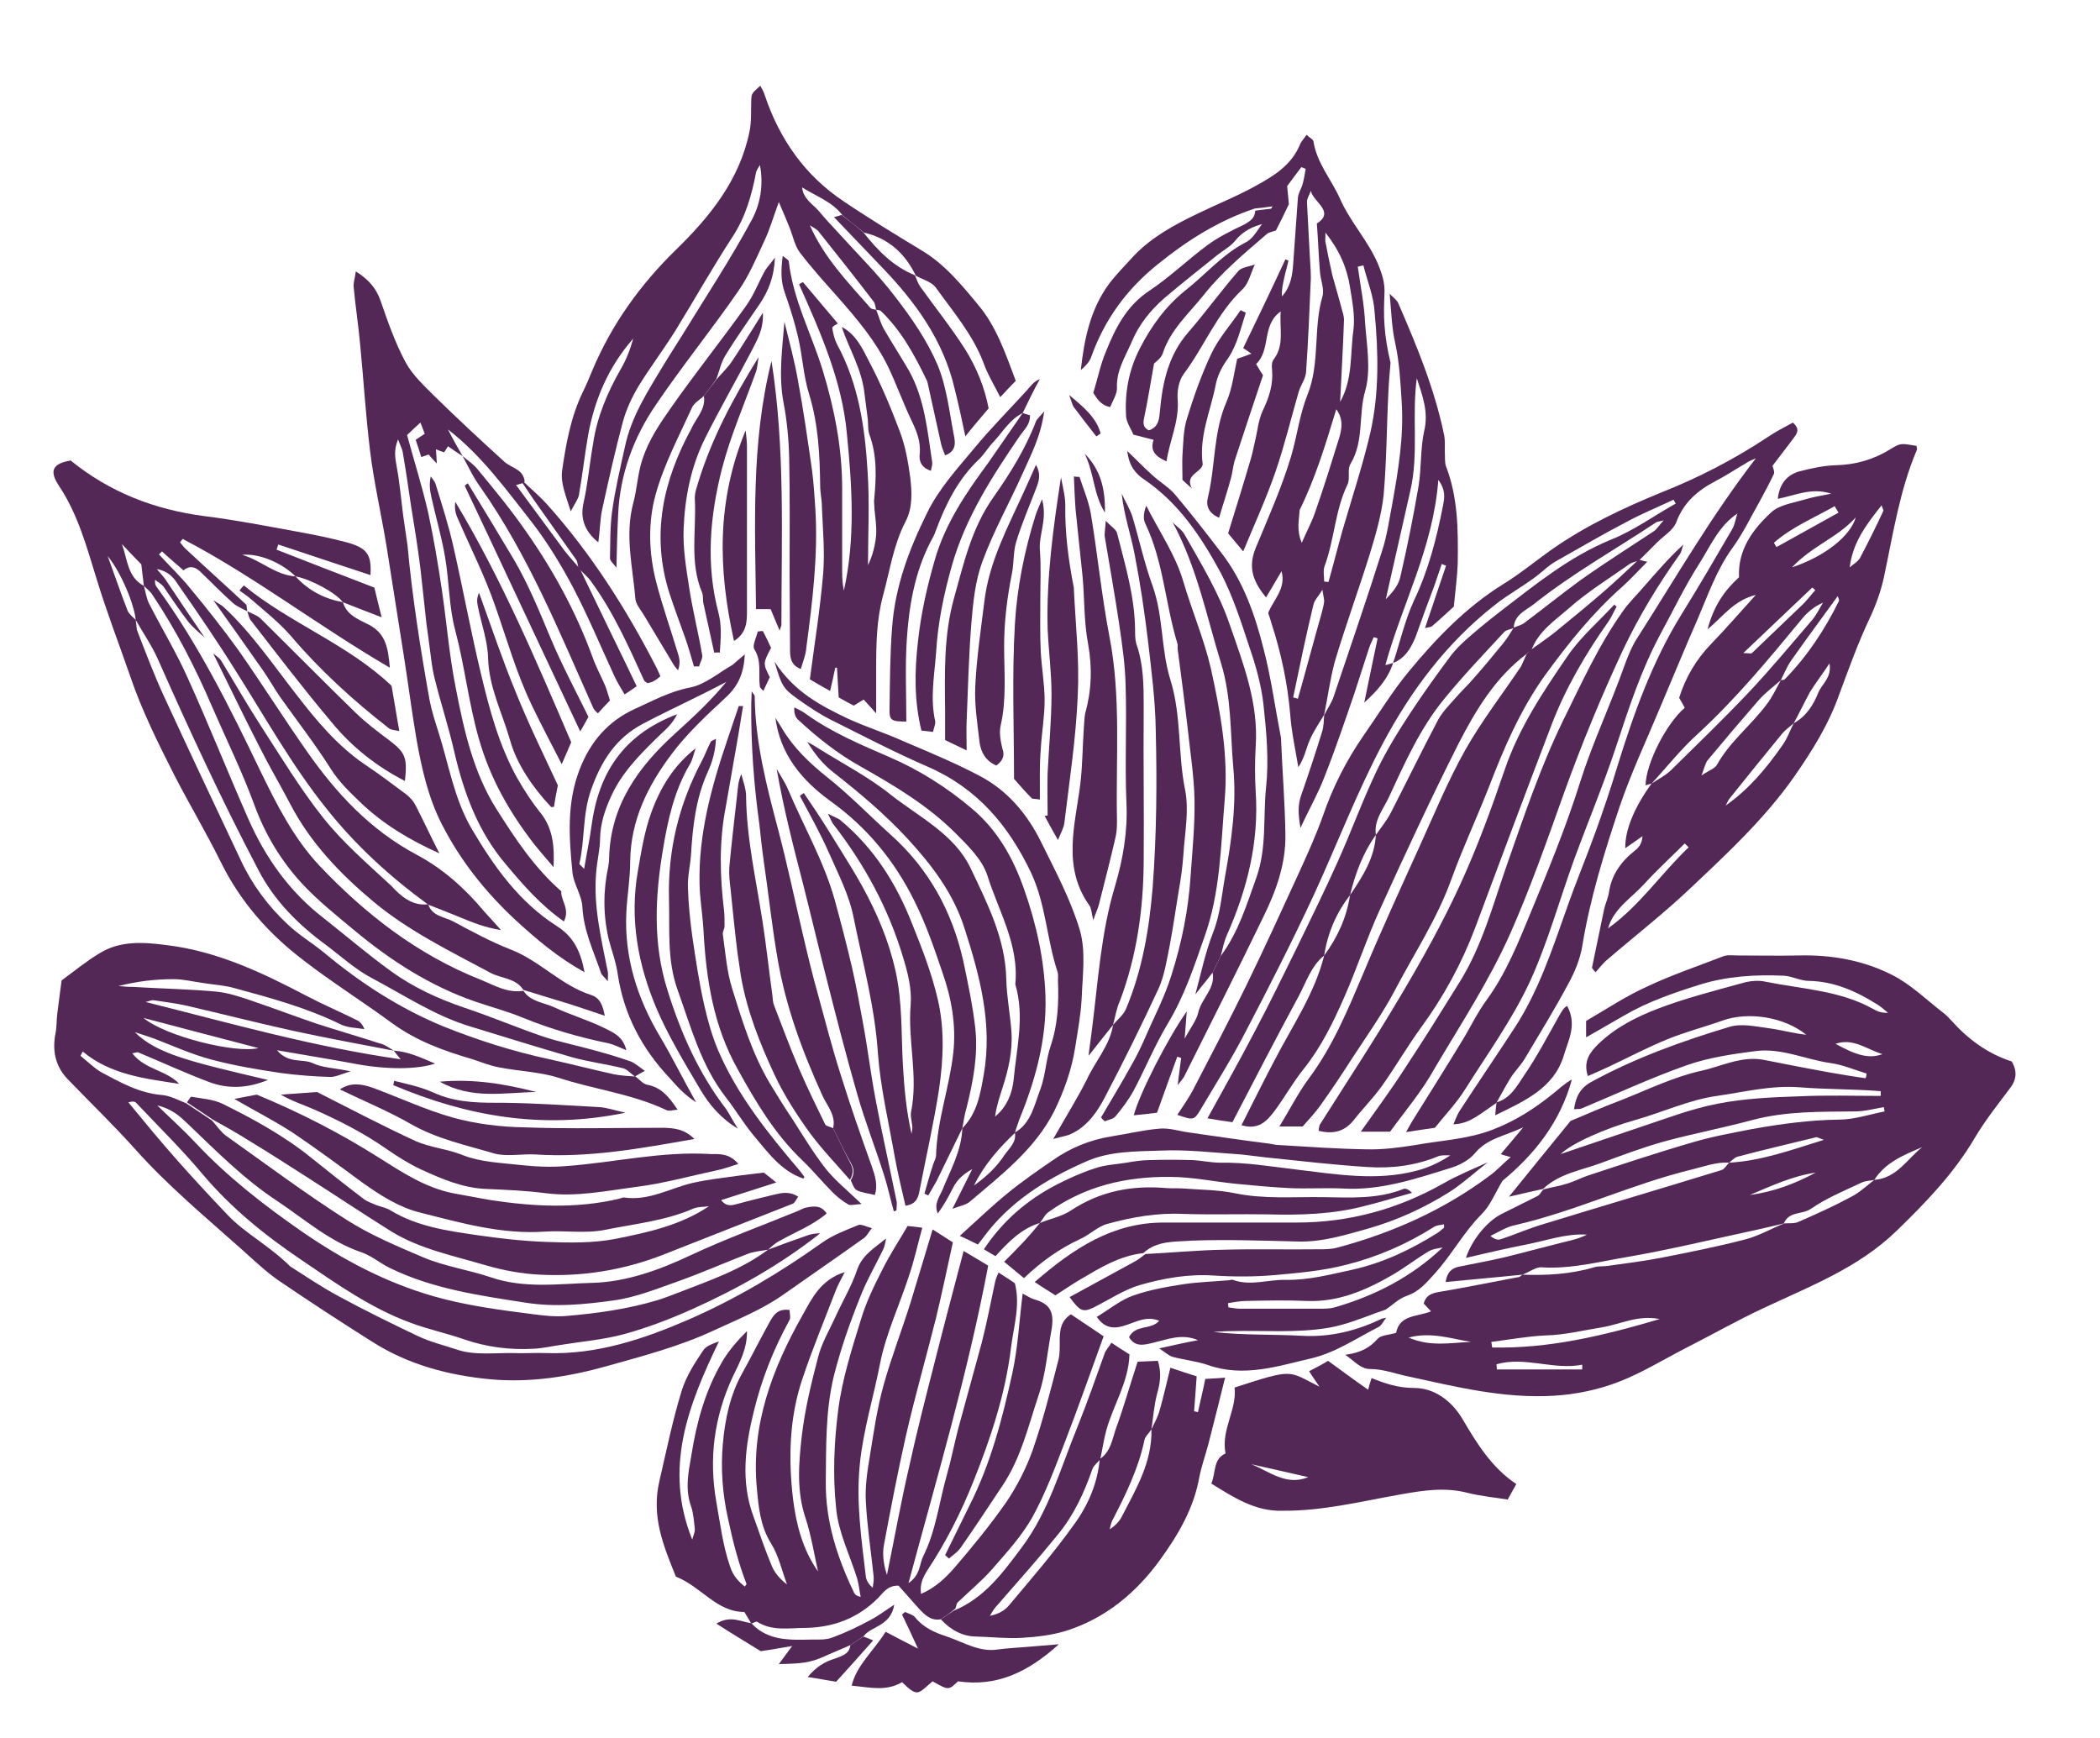 <?xml version="1.0" encoding="utf-8"?>
<!-- Generator: Adobe Illustrator 18.1.1, SVG Export Plug-In . SVG Version: 6.00 Build 0)  -->
<svg version="1.1" id="Layer_1" xmlns="http://www.w3.org/2000/svg" xmlns:xlink="http://www.w3.org/1999/xlink" x="0px" y="0px"
	 width="487.5px" height="403.5px" viewBox="-95 -118.5 487.5 403.5" enable-background="new -95 -118.5 487.5 403.5"
	 xml:space="preserve">
<g id="_x33_neqP1.tif">
	<g>
		<path fill="#532856" d="M258.4,177.4c-5.8,0.6-11.7,1.1-17.8,1.7c0.3-2.3,1.5-3.3,3.3-3.6c3.4-0.7,6.8-1.3,10.2-2.1
			c4.5-1.1,8.9-2.3,13.3-3.4c2-0.5,4.1-0.9,6-1.9c-4.9-0.3-9.4,1.4-14.1,2.3c-4.6,0.9-9.3,2-14,3.1c1.4-4.2,4.9-8.5,8.3-10.2
			c2.8-1.4,5.6-2.8,8.4-4.2c0.5-0.3,0.8-1,1.3-1.5c1.9-0.5,3.9-0.8,5.7-1.4c1.6-0.5,3.1-1.3,4.6-1.8c8.2-2.7,16.3-5.4,24.6-7.8
			c4.4-1.3,9-2.1,13.5-3c6.7-1.2,13.4-2.1,20.2-2.2c3.5,0,7.1-1.2,10.6-1.9c-0.1-0.3-0.1-0.7-0.2-1c-2.2,0.4-4.5,1-6.7,1
			c-8,0.1-15.9-0.1-23.8,2c-6.7,1.8-13.5,3.1-20.2,4.9c-5.1,1.4-10.1,3.3-15,5.1c-4.6,1.7-9.6,2.4-13.4,6c-2.4,0.5-4.8,1.1-7.9,1.8
			c4.8-5.9,9.2-11.4,14.3-17.6c3.2-1.3,7.4-3.2,11.7-4.8c6.1-2.4,12.2-5.4,18.5-6.8c4.7-1,9.3-3.5,14.5-2.6c5,1,10.1,2,15.1,2.9
			c2.9,0.5,5.8,1,8.7,1.4c0.1-0.4,0.2-0.7,0.2-1.1c-2.7-0.8-5.4-2-8.2-2.4c-5.9-0.8-11.5-3.6-17.6-2.8c-5.4,0.7-10.9,1.5-16,3.3
			c-8.2,2.9-16.2,6.6-24.3,10c-0.4,0.2-0.9,0.1-1.8,0.2c0.4-3,1.5-5,4.1-6.4c10.1-5.5,20.9-9.4,31.9-12.7c2.8-0.9,6.2-0.1,9.3,0.3
			c2.9,0.4,5.7,1.2,8.6,1.5c-5.2-4.2-13.5-5.4-19.4-3.3c-4.2,1.5-8.5,2.6-12.7,4.3c-4.7,1.9-9.2,4.3-13.9,6.5
			c-1.5,0.7-2.9,1.3-4.7,2.1c-1.1-3.5,0.5-5.5,2.4-7.4c4-3.9,9-6.4,14-8.3c6.3-2.4,13-4.1,19.5-5.9c1.7-0.5,3.7-0.7,5.4-0.3
			c8.4,1.7,17.2,2,24.9,6.3c1,0.6,2.1,1,3.5,0.9c-0.8-0.6-1.5-1.3-2.3-1.8c-4.9-3.1-10.1-5.5-16.1-5.6c-1.9,0-3.9-1.1-5.8-1.2
			c-6.6-0.3-13.2,0.1-19.6,2.1c-6,1.9-11.9,3.9-17.4,7.1c-1.6,0.9-3.1,1.8-4.7,2.7c-1.2,0.7-2.4,1.4-4.2,2.4c0-1.8,0-2.9,0-3.8
			c4.8-2.8,9.3-5.8,14.2-8c5.7-2.7,11.7-4.7,17.6-7c1-0.4,2.3-0.2,3.5-0.2c4.7,0,9.3,0.1,14,0c7.6-0.2,15,1.1,21.7,4.5
			c4.4,2.2,8,5.8,11.9,8.8c0.7,0.5,1.2,1.1,1.8,1.7c3.9,4.4,8.5,7.8,14.1,9.6c1.4,2.4,1.1,4.4-0.6,6.5c-2.8,3.7-5.7,7.4-8,11.3
			c-4.9,8.3-11.4,15-18.2,21.6c-8.9,8.6-20.1,12.8-30.9,17.9c-6,2.8-11.8,6.1-17.7,9.1c-5.3,2.7-10.4,5.9-15.9,8
			c-4.7,1.8-9.8,2.9-15,3.2c-11.7,0.7-22.8-2.1-33.9-4.5c-2.9-0.6-5.7-1.7-8.7-1.7c-2.2,0-3.4-1.6-5.8-3.3c3.7-0.5,5.7-1.7,7.5-3.7
			c0.8-0.9,2.7-0.9,4.3-1.4c0.8-4.3,5.1-3.7,8.1-5c-0.6-0.6-1.1-1.2-1.7-1.8c0.6-2.2,2.3-2.5,4.2-2.8c5.9-1,11.7-2.2,17.6-3.3
			C257.9,178,258.1,177.6,258.4,177.4c5.6,0.2,11.2-0.1,16.6-1.7c0.9-0.3,2-0.2,2.9-0.3c4.2-0.6,8.5-1.1,12.6-1.9
			c6.6-1.3,13.2-2.6,19.7-4.3c3.1-0.8,6-2.5,9-3.7c1.1-0.1,2.4,0.1,3.4-0.4c4.1-1.8,8.1-3.6,12-5.7c2-1,3.7-2.6,5.5-4
			c5.2-0.4,7.6-4.8,11.1-7.6c-4.2,1.8-8.5,3.5-11.1,7.6c-1,0.2-2,0.2-2.9,0.6c-4,1.9-8.2,3.6-11.8,6.1c-2,1.4-5.1,0.5-6.3,3.4
			c-2.9,0.7-5.8,1.4-8.7,2c-9.2,2-18.4,4.2-27.7,5.8c-6.5,1.1-13,2.8-19.7,2.4C261.7,175.5,260,176.8,258.4,177.4z M306.4,151.4
			c-3-0.2-5.8,0.9-8.7,1.6c-14,3.4-27,9.7-41,12.9c-2,0.4-3.8,1.6-5.7,2.5c0.8,0.7,1.6,1,2.3,0.8c3.4-1.1,6.7-2.6,10.2-3.6
			c13.7-4.2,27.5-8.3,41.2-12.5C305.4,152.8,305.8,152,306.4,151.4c7.4-0.4,14.3-2.9,22-5.3c-1.2-0.4-1.6-0.7-1.8-0.6
			c-6.1,1.5-12.2,2.9-18.2,4.5C307.6,150.2,307.1,150.9,306.4,151.4z M341.6,135.9c0-0.4,0-0.7,0-1.1c-6.3-0.5-12.6-0.4-18.9-0.9
			c-6.6-0.5-12.8,1.1-19.1,2c-6.5,0.9-12.6,3.8-19,5.6c-7.1,2-14.7,5.4-17.3,7.9c6.2-2.1,12.1-4.1,18-6.1c6.1-2,12.2-4.4,18.5-5.6
			c6.1-1.2,12.5-1.5,18.8-1.7C328.9,135.7,335.2,135.9,341.6,135.9z M251.2,193c0.1,0.4,0.1,0.9,0.2,1.3c13.1,0.3,25.7-2.7,38.9-6.6
			c-5.1-1-9.1,1.2-13.3,1.9c-4.4,0.7-8.7,1.8-13.2,1.9C259.5,191.7,255.3,192.5,251.2,193z M252.4,198.2c0,0.4,0.1,0.8,0.1,1.2
			c3.3,0,6.6,0,9.9,0s6.6,0,9.9,0c0-0.4,0-0.7,0-1.1C265.6,199.6,259,196.3,252.4,198.2z M311.2,158.9c5.4-0.7,10.5-2.6,15.3-5.2
			C321.1,154.5,316.2,156.8,311.2,158.9z M246.5,193c-4.6-0.7-9.2-2.4-14.5-1C237,194.2,241.8,193.2,246.5,193z M331.1,123.8
			c5,2.8,7.9,3.5,10.9,2.4C338.3,125.1,335.3,122.4,331.1,123.8z"/>
		<path fill="#532856" d="M123.4,257.4c-2.3,0.4-3.7-1-5.1-2.5c-1.6-1.8-3.3-3.7-4.7-5.3c-2.6-0.1-3.6,1.7-4.8,2.9
			c-4.7,4.7-10.4,6.8-16.9,6.9c-3.7,0-7.6,0.8-11.1-1.4c-0.3-0.2-0.9,0.3-1.4,0.4l0,0c-0.5-0.9-1-1.7-1.6-2.7
			c-6.5,0-10-5.9-15.9-8.2c-2.8-7-5.8-13.9-3.8-22.3c1.6-6.9,3-13.8,5.1-20.7c1.1-3.6,3.1-6.6,5.1-9.6c0.7-1,2.2-1.5,3.6-2
			c-7.1,14.7-12.9,29.4-6.2,46c0.2-0.8,0.6-1.6,0.6-2.4c-0.2-1.8-0.3-3.7-0.9-5.4c-1.4-4-0.6-7.8,0.1-11.8
			c1.2-7.6,3.2-14.9,7.1-21.6c1.5-2.6,3.6-5,5.8-7.2c0.1,4-1.7,7.3-3.3,10.6c-4.3,9.3-5.6,18.9-3.8,29.1c0.9,5,1.5,10.1,3.2,15
			c0.7,2.1,1.8,3.3,3.4,4.6c0.2-0.3,0.4-0.5,0.4-0.6c-1.9-4.9-3.2-10-4.3-15.2c-1.3-5.8-1.7-11.6-1.2-17.3
			c0.5-5.7,1.7-11.5,4.6-16.6c2.1-3.8,4-7.6,6.1-11.4c1-1.8,1.9-3.5,4.8-3.1c0,0.8,0.3,1.7,0,2.3c-3.7,6.7-6.5,13.8-8.3,21.2
			c-2,8.1-3.1,16.3-0.1,24.4c1.4,3.9,2.7,7.8,4.3,11.6c0.7,1.6,1.9,3,3.5,4.2c-1.2-3.2-1.9-6.6-3.7-9.5c-2.5-4-2.9-8.4-3.3-12.8
			c-1.4-14.7,3.6-27.8,10.6-40.2c2.1-3.7,4.1-8.2,9.8-10c-0.9,1.8-1.6,3-2.1,4.3c-2.6,6.8-5.4,13.5-7.7,20.4
			c-3.1,9.1-3.3,18.7-2.2,28c0.7,5.7,2.2,11.7,5.8,16.8c-0.9-4.1-1.6-8.4-2.9-12.4c-2.1-6.2-1.6-12.6-0.9-18.8
			c0.7-6.2,2.2-12.4,3.8-18.5c0.8-3.2,2.5-6.1,3.9-9.1c1.7-3.8,3.9-7.4,5.2-11.3c1.2-3.4,4-5,6.7-7.2c-0.2,0.9-0.3,1.8-0.7,2.6
			c-1.8,3.7-3.9,7.3-5.4,11.2c-2.4,6-4.5,12-6.1,18.4c-1.9,8.1-1.7,16.2-1.8,24.3c-0.1,9.2,2.7,17.7,6.6,25.8
			c0.2,0.4,0.6,0.7,1.5,0.9c-0.3-1.4-0.4-2.8-0.8-4.2c-1.7-5.5-4.4-10.8-4.9-16.4c-0.8-7.5-0.5-15.3,0.5-22.9
			c0.9-7,3.1-13.9,5.2-20.7c1.2-4.1,3.1-8,5.1-11.9c1.7-3.4,3.8-6.6,5.8-10c1,0.1,2,0.2,3.4,0.4c-1.1,4-1.9,7.7-3.1,11.2
			c-2.2,6.8-5.3,13.3-6.7,20.3c-1.5,7.8-3.9,15.4-4.7,23.4c-0.9,8.9,0.4,17.5,1.4,26.1c0.1,0.9,0.7,1.8,1.6,2.6
			c0.1-0.9,0.3-1.8,0.2-2.7c-0.6-5.8-1.5-11.5-1.8-17.3c-0.2-3.4,0.3-6.9,0.9-10.4c0.9-5.6,1.7-11.2,3.2-16.6
			c1.8-6.5,4.3-12.9,6.3-19.3c1.7-5.5,3.3-11,5.1-16.9c1.7,1.1,3,1.9,4.7,3c-1.3,5.9-2.5,11.7-3.9,17.5c-2.3,9.2-4.9,18.2-7,27.4
			c-1.9,8.4-3.5,16.8-5.1,25.3c-0.4,2.2-0.1,4.6,0.7,7c1.7-8.3,3.2-16.7,5.1-24.9c1.8-8.2,3.9-16.4,6-24.6
			c2.1-8.3,4.3-16.6,6.7-25.7c2.3,1.4,4.1,2.4,5.7,3.4c-4.7,24.9-11.8,48.8-18.5,73.7c2.8-1.9,2.5-4.4,3.4-6.2
			c3-6,3.7-12.6,5.5-18.9c1-3.5,1.7-7.1,2.6-10.6c1.8-6.7,3.7-13.4,5.5-20.1c1.2-4.7,2.1-9.4,3.1-14.1c0.1-0.6,0.4-1.2,0.8-2.2
			c1.5,1,2.7,1.7,3.8,2.5c1.3,5.2-0.3,10-0.9,14.9c-1.3,10.8-4.7,21-8.7,31c-2.9,7.3-6.4,14.2-10.7,20.7c-1,1.6-1.8,3.1-1.5,5.5
			c3.3-1.4,5.7-3.7,7.8-6.1c4.2-4.9,8.3-9.9,12-15.2c2.5-3.7,4.6-7.8,6.1-12c2.4-6.9,4.2-14,6-21c0.4-1.6,0.3-3.3,0.3-5
			c0.1-2,0.2-4,2.6-5.6c2.3,1.5,4.7,3.2,7.6,5.1c-3,8.2-5.8,16.3-8.9,24.3c-2.3,6-4.6,12.2-7.7,17.8c-2.5,4.4-6.1,8.3-9.4,12.1
			c-2.4,2.7-5.2,5-7.9,7.6c-0.3,0.3-0.3,0.9-0.5,1.4C125.4,256.1,124.4,256.7,123.4,257.4z"/>
		<path fill="#532856" d="M-3.6,125.4c3.4,0.2,6.3,1.6,9.6,3c-4.2,1.4-11.3,1.4-18.3,0.1c-5.8-1.1-11.6-2-18.4-3.2
			c2.7,3.2,5.9,1.9,8.3,3c2.3,1.1,5.1,1.1,8.8,1.9c-2.1,0.6-3.4,1.3-4.7,1.3c-3.8-0.1-7.6-0.4-11.4-0.9c-5.4-0.8-10.8-1.7-16.1-3.1
			c-4.6-1.2-9-3.2-13.4-4.9c-1.2-0.4-2.3-0.8-4.5-1.5c5.1,5.1,13.1,6.9,30.9,11.1c-4.9,2-9.3,2.1-13.6,0.5c-5.6-2.1-11-4.6-16.5-6.9
			c-0.3-0.1-0.6,0.1-1.4,0.2c2.9,3.8,7.9,3.9,10.9,7.1c-7.9-1.2-15.9-2.1-22.4-7.5c-0.2,0.3-0.3,0.6-0.5,1c1.6,1.3,3.1,2.8,4.8,3.8
			c4.5,2.4,8.9,4.9,14.2,5.3c1.9,0.2,3.7,1.2,5.5,1.9c2,1.3,4,2.7,6,4c1.1,1.2,2,2.6,3.2,3.5c9.3,6.6,18.5,13.5,28.1,19.6
			c5.5,3.5,11.7,6.1,17.8,8.7c5,2.1,10.6,2.9,15.6,4.6c7.9,2.7,15.8,1.5,23.6,1.3c7.9-0.2,15.6-3,22.8-6.4
			c8.1-3.8,16.4-6.8,24.7-10.2c0.8-0.3,1.5-0.8,2.3-0.9c1.6-0.3,3.3-0.6,4.6,1.4c-3.3,2.8-7.3,4.3-11,6.4c-1,0.5-1.8,1.3-2.6,2
			c-1.6,0.3-3.3,0.4-4.8,1c-5.2,2-10.4,4.3-15.7,6.2c-5.1,1.8-10.2,3.9-15.5,4.6c-6.6,0.9-13.3,1.6-20.3,0.5
			c-10.9-1.7-21.6-3.2-31.6-8.1c-2.2-1.1-4.2-2.8-6.5-3.6c-7.4-2.5-13.1-7.6-19.4-11.8c-7.8-5.1-14.3-11.7-21-18.1
			c-1.7-1.6-3.4-3.3-7-4.2c3.5,3.4,6.3,5.9,8.9,8.7c7.4,7.9,15.9,14.5,24.7,20.6c9.4,6.5,19.4,11.8,30.5,15
			c7.7,2.2,15.5,3.2,23.3,4.2c2.4,0.3,4.9,0.6,7.4,0.4c7.2-0.6,14.4-1.6,21.4-3.7c1.6-0.5,3.1-1.1,4.7-1.7c7.2-2.8,14.6-5.3,20.9-10
			c2.9-1.1,5.9-2.2,8.8-3.2c1-0.4,2.1-0.6,3.3-0.6c-9.1,7.2-19.2,12.9-29.7,17.6c-5.1,2.3-10.4,4.3-15.8,5.8
			c-4.8,1.3-9.8,1.7-14.7,2.5c-2.1,0.3-4.2,0.8-6.4,0.9c-5.5,0.3-10.9-0.4-16.1-2.2c-4-1.4-8.3-2.3-12.3-3.8
			c-9.3-3.4-17.3-9.1-25.4-14.6c-8.6-5.8-16.5-12.2-23.2-20.2c-4.8-5.7-10.1-10.9-15.2-16.3c-0.3-0.3-0.8-0.4-1.8-0.1
			c3.7,4.5,7.4,9,11.3,13.4c3.8,4.3,7.8,8.6,11.8,12.8c4,4.2,9.4,6.9,14.5,11.9c3,1.9,7.1,4.7,11.4,7c5.9,3.2,12,6.2,18.1,9.1
			c2.9,1.4,6.2,2.2,9.2,3.2c4.1,1.4,8.8,0.7,13.2,0.8c2.5,0.1,5-0.1,7.5,0c11.7,0.4,22.5-3.2,33.1-7.8c11-4.8,21.2-10.9,30.9-17.8
			c2.5-1.8,5.5-2.9,8.4-4.1c0.7-0.3,1.7,0.3,3.2,0.7c-0.8,1-1.2,1.8-1.7,2.2c-6.3,4.5-12.7,8.9-19.1,13.4
			c-4.9,3.4-10.4,5.6-15.8,8.1c-8.1,3.8-16.7,6-25.2,8.4c-8.6,2.4-17.5,3.8-26.6,3c-9.8-0.9-19.3-3.4-27.7-8.8
			c-7.3-4.6-14.5-9.3-21.7-14.2c-3-2.1-5.6-4.6-8.4-7.1c-8.4-7.5-17.1-14.7-24.7-23.2c-5.1-5.7-10.6-11-15.9-16.5
			c-2.8-3-3.5-6.6-2.7-10.6c0.3-1.5,0.2-3,0.4-4.5c0.3-2.6,0.7-5.2,1-7.7c3.1-2.3,5.8-4.5,8.8-6.3c4.8-3,10.3-2.6,15.6-1.9
			c11.7,1.4,22.2,6.4,32.5,11.8c3.8,2,7.8,3.7,11.6,5.6c0.7,0.3,1.3,0.9,1.8,2.1c-1.8-0.3-3.7-0.3-5.3-1c-7.9-3.9-16.3-6.2-24.8-8.5
			c-2.4-0.7-4.9-0.8-7.3-1.2c-2.3-0.3-4.6-0.9-6.9-0.9c-4.3,0-8.5,0.5-12.8,1.6c1.1,0.1,2.2,0.2,3.4,0.2c6.5,0.4,12.9,0.5,19.4,1.1
			c2.8,0.3,5.5,1.2,8.1,2.1c5,1.7,10,3.6,15,5.3c4.9,1.6,9.8,3,14.7,4.6C-5.8,123.9-4.7,124.7-3.6,125.4c-7.8-1.5-15.5-2.9-23.3-4.6
			c-8.2-1.8-16.4-3.9-24.6-5.8c-2.6-0.6-5.2-0.9-7.8-1.3c-0.6-0.1-1.3,0.3-1.9,0.4c19.6,4.9,38.8,10.4,59.2,13.3
			C-2.8,126.4-3.2,125.9-3.6,125.4z M-61.7,117.8c5.2,4.3,21.4,8.3,26.7,7C-43.5,122.6-52.2,120.3-61.7,117.8z"/>
		<path fill="#532856" d="M-37.6,23.4c-1.1-0.6-2.4-1.1-3.3-1.9c-2.6-2.3-5-4.8-7.5-7.2c-1.1-1.1-2.4-1.7-4-0.4
			c-1.7-1.5-3.4-2.9-5-4.4c-0.2,0.2-0.4,0.4-0.7,0.7c2.4,2.6,5,5.1,7.2,7.8c3.9,4.7,7.7,9.5,11.3,14.5c5.4,7.7,10.5,15.8,15.9,23.5
			C-16.9,65.7-9,74.2,1.7,79.9c6.2,3.3,11.3,7.9,15.8,13.3c1.1,1.2,2.2,2.4,3.8,4.2c-3.8-0.6-6.7-1.8-9.6-3c-2.4-1-4.8-1.9-7.3-2.9
			l0,0C-4.5,85-12.5,77.7-19.3,69.1c-8-10-14.2-21.2-21-31.9c-4.3-6.9-8.9-13.6-13.5-20.2c-0.9-1.4-2.1-2.9-4.8-3.4
			c1,1.2,1.6,1.8,2,2.4c3,4.5,6,9,9.1,13.5c-1.3-1.2-2.8-2.4-3.9-3.8c-2-2.6-3.8-5.4-5.7-8.1c-0.5-0.6-1.3-1-1.9-1.5
			c-0.1,0.9,0.1,1.3,0.4,1.7c9.7,13.3,17,28,24.1,42.8c3.8,7.8,7.7,15.5,13.6,21.8c10.7,11.3,22.8,20.7,37.4,26.5
			c3.2,1.3,6.3,3.2,10,2.6l0,0c1.7,2.6,4.8,2.7,7.3,3.9c3.7,1.7,7.7,2.9,11.4,4.7c1.9,1,4.4,1.8,5.2,5.2c-1.7-0.7-2.8-1.3-4.1-1.6
			c-6.8-1.4-13.4-3.3-19.8-5.9c-3.6-1.5-7.4-2.5-11.2-3.8c-10.4-3.6-19.6-9.5-28-16.5c-4.2-3.5-8.5-6.9-12.2-10.9
			c-4.8-5.2-8.5-11.3-11-18.1c-2.8-7.7-6.5-15.2-9.8-22.8c-3.9-9.1-8.4-17.9-13.9-26.1c-0.5-0.8-1.3-1.4-2-2.1
			c-0.2-1.6-0.4-3.2-0.6-5c-1.5-1.5-3-3.1-4.5-4.7c1.3,3.6,1.3,7.7,5.1,9.7c0.4,1.4,0.6,2.9,1.2,4.1c2.9,5.7,6.3,11.3,8.9,17.1
			c4.9,10.8,9.3,21.9,14.1,32.8c4,9.1,9.6,17,17.5,23.1c5.2,4.1,10.2,8.4,15.6,12.3c5.2,3.8,11.1,6.5,17.3,8.6c6,2,11.9,4.5,18,6.6
			c3.9,1.3,8,2.1,11.9,3.2c2.9,0.8,5.7,1.6,8.5,2.6c1,0.4,1.9,1.2,3.3,2.2c-1.1,0.6-1.7,0.9-2.3,1.3c-0.9-0.6-1.7-1.6-2.7-1.9
			c-4-1-8.1-1.5-12-2.6c-8-2.3-15.9-4.8-23.8-7.2c-8.1-2.5-15.1-7.2-22.5-11.1c-3.8-2-7-4.9-10.4-7.5c-6.6-4.8-12.3-10.4-16.1-17.8
			c-8.4-16-16-32.4-23.3-48.9c-1.4-3.1-3.4-6-5.1-9c-0.3-3.5-3.3-10.9-6.5-14.8c1.8,4.9,3.1,8.8,4.6,12.6c0.3,0.8,1.2,1.5,1.9,2.2
			c0.2,1,0.1,2,0.5,2.9c1.9,4.9,3.8,9.9,6,14.7c5.9,12.8,11.9,25.5,17.9,38.2c2.6,5.6,6.3,10.6,10.8,14.8c2.6,2.5,5.8,4.4,8.6,6.7
			c8.4,7,17.5,12.9,27.7,17.1c8,3.2,16.2,5.8,24.6,7.6c5,1.1,10,2.4,15,3.5c1.6,0.3,3.3,0.4,4.9,0.5c0.9,0.6,1.7,1.7,2.7,1.9
			c3.3,0.6,5.1,2.8,7.1,5.8c-1.2,0.1-2,0.4-2.6,0.1c-8-3.8-16.8-4.8-25-7.5c-4.4-1.4-9.1-1.5-13.7-2.4c-2.3-0.4-4.4-1.3-6.6-2
			C7.9,125.4,1.6,123.1-4,119c-6.8-5-14-9.5-20.7-14.7c-8-6.1-14.5-13.5-19-22.6c-3.4-6.9-7.3-13.4-10.8-20.2
			c-3.8-7.5-7.6-15.1-10.3-23.1c-2.6-7.5-5.5-15-7.8-22.6c-2.3-7.4-4.3-14.9-8.7-21.5c-2.4-3.6-1.4-5.2,2.7-5.9
			c9.1,7.4,19.5,11.4,31,12.9c7.2,0.9,14.4,2.3,21.5,3.6c3.9,0.7,7.8,1.5,11.6,2.5C-9.8,8.7-8.7,10.2-9,15
			c-7.2-2.4-14.3-4.7-21.4-7.1c-0.1,0.4-0.3,0.8-0.4,1.2c7.4,2.9,14.9,5.8,22.7,8.8c0.5,2,1,4.2,1.7,6.9c-3.4-1.3-6.2-2.4-9-3.5
			c-1.6-2.2-7.6-5.4-11-6c-3.1-3.1-8.4-5.4-12.4-5c4.3,1.2,7.7,4.7,12.4,5c3,3.3,6.7,5.2,11,6c0.9,3.1,3.9,4.1,6.2,5.3
			c3.8,2.1,4.3,5.4,4.7,9.9c-16.8-9.8-31.6-21.3-48.1-29.9c-0.2,0.3-0.4,0.5-0.6,0.8c0.5,0.6,0.9,1.2,1.5,1.7
			c4.6,4.3,9.3,8.5,13.9,12.8C-37.7,22.3-37.7,22.9-37.6,23.4L-37.6,23.4z"/>
		<path fill="#532856" d="M259.4,33.3c-7.2,5.4-11.8,13-15.8,20.8c-6.4,12.7-12.4,25.6-18.3,38.6c-3,6.6-5.3,13.6-8.2,20.2
			c-2.6,5.9-5.4,11.7-9.5,16.8c-2.5,3.1-4.4,6.6-6.8,9.8c-1.7,2.2-3.6,4.4-7.6,3.2c2.7-5.3,5.2-10.4,7.8-15.3
			c4.1-7.9,9.2-15.3,11.4-24.1c3.1-4.2,5.2-8.8,6-14c2.9-4.3,5.7-8.6,6-14c1.2-1.7,2.6-3.4,3.5-5.2c3.7-7.2,7.2-14.4,11-21.6
			c1-1.8,2.6-3.4,4-5c1.3-1.5,2.7-2.8,4-4.3c2.4-2.7,4.7-5.5,7-8.3c0.9-1.1,1.7-2.4,2.5-3.7c0.9-0.4,1.9-0.6,2.6-1.2
			c4.4-3.3,8.6-6.7,13-9.9c5.5-3.9,11.2-7.5,16.8-11.2c0.8-0.5,1.3-1.4,2.4-2.6c-1.2,0.3-1.6,0.3-1.8,0.5
			c-9.5,6.3-19.5,11.9-28.4,19c-1.8,1.4-4.5,2.4-4.6,5.5c-0.8,0.3-1.7,0.4-2.2,0.9c-4.7,5.1-9.5,10.1-13.9,15.5
			c-5.6,6.8-9.2,14.9-12.9,22.9c-1.3,2.8-3.5,5.3-3,8.7c-3,4.2-4.8,9-6,14c-3.2,4.1-5.2,8.8-6,14c-3.1,2.5-4.2,6.3-6,9.6
			c-5.2,9.6-10.2,19.3-15.3,29.1c-2.2-0.3-4.1-0.6-5.8-0.9c3.7-6.7,7.4-13.3,10.9-20c3.5-6.6,6.7-13.2,10-19.9
			c3.2-6.6,6.4-13.1,9.4-19.8c3.1-6.9,5.7-14.1,9-21c2.3-4.8,5.1-9.3,8-13.7s6-8.7,9.2-13c1-1.3,2.2-2.5,3.4-3.6
			c2.6-2.3,5.3-4.5,8-6.6c8.1-6.2,16-12.7,25.7-16.7c5.3-2.1,10.1-5.6,15.1-8.4c-0.2-0.3-0.3-0.6-0.5-0.9c-3.6,1.7-7.3,3.2-10.8,5.1
			c-5.4,2.8-10.7,5.9-16,8.9c-1.3,0.7-2.5,1.6-3.6,2.6c-3.5,3-7.7,5.1-11.3,8c-11,8.7-19.1,19.5-25.7,31.8
			c-6,11.3-10.6,23.3-15.9,34.9c-5.1,11-10.6,21.8-16.2,32.5c-3.1,6-6.7,11.7-10.2,17.6c-1.6,2.7-1.7,2.7-5.5,1.4
			c1.3-2,2.6-3.8,3.6-5.7c4.2-8.1,8.4-16.1,12.4-24.3c4.2-8.6,8.2-17.4,12.2-26.1c2-4.4,4-8.8,5.6-13.3c2.3-6.7,5.4-12.8,9.4-18.6
			c3.5-5,6.7-10.3,10.6-15c6.3-7.6,13.2-14.8,21.7-20.1c4.1-2.5,7.8-5.6,11.8-8.4c7.8-5.4,16.3-9.4,25.1-13
			c8.6-3.4,16.9-7.7,24.6-12.8c1.9-1.3,3.9-2.3,5.9-3.4c1.8,1.6,0.9,2.6,0.1,3.7c-1.6,2.1-3.2,4.2-4.8,6.3c-2.7,3.7-5.3,7.3-8,11
			c-4.4,2.8-6.4,7.6-9,11.7c-3.4,5.3-6.1,11-9.1,16.5c-4.4,8.2-7.3,17.1-10.2,25.9c-2.9,8.8-6.5,17.4-9.7,26.1
			c-3.5,9.6-6.2,19.6-10.5,28.9c-4.1,8.7-9.8,16.6-14.9,24.7c-2,3.2-4.7,6-7,8.9c-2.2,0.3-4.1,0.6-6.7,1c0.7-1.3,1.2-2.1,1.6-2.8
			c3.8-6.1,7.6-12.1,11.3-18.2c2-3.2,3.6-6.7,5.9-9.8c4.5-6.2,7.3-13.3,10.2-20.3c4.1-9.9,8.2-19.9,11.4-30.1
			c2.9-9.2,7-17.8,10.2-26.8c0.9-2.5,1.9-5,3.4-7.2c8.8-13.8,17-28,27.2-41.2c-0.7,0.3-1.5,0.6-2.1,1c-2.4,1.4-4.8,3-7.3,4.3
			c-4.2,2.2-7.4,5-9.1,9.6c-0.7,1.8-2.9,3.1-4.4,4.6c-1.4,1.4-2.8,2.8-4.2,4.2l0,0c-0.8,0.3-1.6,0.4-2.3,0.9
			c-4.7,3.3-9.7,6.4-14,10.2c-3.3,2.9-7.2,5.4-8.8,10C260,32.7,259.7,33,259.4,33.3z"/>
		<path fill="#532856" d="M212.4,47.4c-1.2,2-2.5,3.9-3.4,6c-0.8,1.9-1.2,4.1-2.6,6.2c-0.7-4.1-1.6-8.3-1.9-12.4
			c-0.6-7.1-2.1-14.1-4.3-20.9c-0.2-0.8-0.5-1.6-0.8-2.5c1.2-3.1,4.2-5.6,3.1-9.7c-1.1,1.9-2.3,3.9-3.6,6.1
			c-2.9-3.6-4.3-6.8-2.4-11.5c2.9-7,6-13.9,8.2-21.2c1.4-4.7,2-9.8,3.8-14.3c3-7.4,1.3-15.4,3.5-22.9c0.5-1.7-0.5-3.9-0.6-5.9
			c-0.3-3.6-0.4-7.1-0.7-11c4.3-2.8-0.8-4.9-1.4-7.6c-0.3,0.9-0.9,1.7-0.9,2.6c0.2,4.4,0.5,8.8,0.7,13.2c0.1,1.5,0.2,3,0.2,4.5
			c-0.3,7.2-0.6,14.5-1.1,21.7c-0.1,1.6-1.2,3-1.7,4.6c-1.8,6.2-3.3,12.5-5.4,18.6s-4.8,12-7.5,18.5c-1.3-1.6-2.3-2.7-3.5-4.2
			c1.8-5.8,3.6-11.6,5.3-17.4c0.4-1.3,0.6-2.6,0.9-3.8c0.6-2.4,0.8-5,1.8-7.2c1.5-3.1,2.5-6.1,2.2-9.6c-0.1-0.8-0.1-1.8,0.4-2.4
			c2.5-3.3,1.3-7,1.6-11.1c-4.5,3.2-2.2,8.9-5.7,12.2c0.5,0.8,0.9,1.6,1.6,2.6c-2.2,6.5-4.4,13.2-6.6,19.9c-0.4,1.4-0.5,2.9-0.9,4.2
			c-0.8,3-1.8,5.9-2.7,9c-2.4-1.1-3.1-2.7-2.6-4.7c1.8-7.4,1.2-15.2,4.4-22.4c1.3-3.1,1.7-6.7,2.4-9.8c1.4-0.5,2.3-0.8,3.3-1.2
			c-0.6-0.4-1.1-0.8-1.9-1.3c3.3-6.8,6.6-13.7,9.8-20.6c0.2,0.1,0.5,0.2,0.7,0.3c-0.3,1.4-0.7,2.7-1,4.1s-0.6,2.7-0.5,4.2
			c2-2.2,2.4-4.8,2.6-7.5c0.4-5.1,0.7-10.3,1.1-15.4c0.1-1.1,0.8-2.1,1.1-3.2c0.3-1.1,0.5-2.3,0.7-3.5c-0.3-0.1-0.7-0.3-1-0.4
			c-1.1,1.5-2.3,3-3.3,4.4c0.2,1.8,0.3,3.2,0.4,4.2c-1.1,2.3-2,4.2-3,6.1c-0.8,0.3-1.7,0.4-2.2,0.9c-5.1,4.4-10.3,8.7-14.5,14
			c-3.5,4.4-7.8,8.1-9.6,13.7c-0.4,1.1-1.6,1.9-2,2.3c-0.8,4.4-1.4,8.3-2.2,12.1c-0.3,1.4-0.6,2.6,1,3.4c2.4-0.8,2.4-2.8,2.6-4.8
			c0.6-6.5,2-12.7,6.5-17.9c4-4.6,7.6-9.6,11.6-14.2c0.8-1,2.6-1.1,3.9-1.6c-0.9,1.9-1.4,4.3-2.8,5.7c-6,5.6-8.9,13.3-13.7,19.7
			c-1.2,1.6-1.6,4.1-1.4,6.2c0.3,5-1.9,9.3-2.6,14.1c-2.5-1.1-3.9-2.4-3-5c-1.7-0.4-3-0.8-4.7-1.2c-0.5-1.3-1.6-2.8-1.7-4.3
			c-0.3-5.5,0.6-10.6,3.2-15.7c2.7-5.3,6.1-9.9,10.6-13.5c4.7-3.7,8.6-8.4,14.1-11.2c1.7-0.9,2.8-3.1,4.1-4.8c0.5-0.9,1.1-1.9,2-3.5
			c-2,0.3-3,0.4-4.1,0.5c-8.4,2.8-15.7,7.4-22.6,13c-7.2,5.8-12.3,12.8-15.4,21.5c-0.4,1.1-1.3,2.1-2.4,3c0.8-7.2,2.2-14.2,6.7-20.2
			c1.7-2.2,3.7-4.2,5.6-6.3c4.2-4.4,9.4-7.2,14.8-9.8c4.5-2.2,9.1-4,13.4-6.4c4.2-2.3,8.4-4.8,10.4-9.7c0.3-0.7,0.9-1.3,1.5-2.2
			c0.7,0.7,1.5,1,1.6,1.5c0.8,5.1,4.2,8.9,6.2,13.4c2.4,5.4,6.5,9.7,8.8,15.1c0.9,2.2,1.6,4.3,1.5,6.7c-0.1,2.5-0.2,5,0,7.5
			c0.2,2.9,0.7,5.8,1.4,8.7c-0.2,2.3-0.4,4.6-0.5,6.9c-0.4,7.9-0.4,15.9-1.1,23.8c-0.5,4.7-1.9,9.4-3.3,14
			c-2.6,8.3-5.6,16.5-8.1,24.9C213.7,39.6,213.2,43.5,212.4,47.4L212.4,47.4z M221.5-56.9c-0.4,0.1-0.9,0.2-1.3,0.3
			c0.6,4.4,1.5,8.7,1.7,13.1c0.4,5.3,1.4,11,0,15.8c-1.6,5.6-0.2,11.6-3.4,16.9c-0.8,1.3,0,3.4-0.7,4.8c-2.9,6-3,12.7-5.3,18.9
			c-0.4,1.1-0.1,2.4-0.1,3.6c0.3,0,0.7,0.1,1,0.1c1.1-3.9,2.1-7.9,3.2-11.8c2.2-7.6,4.7-15.1,6.5-22.8c2.1-9.2,1.9-18.7,1-28.1
			C223.9-49.7,222.4-53.3,221.5-56.9z M216.1-25.2c3-5.3,2.3-11.2,3.1-16.8c0.4-3.2-0.3-6.6-0.8-9.8c-0.7-4.5-2.4-8.5-5.7-12.7
			c0,1.3-0.1,1.8,0,2.2c0.5,2.6,1,5.1,1.6,7.7c0.7,2.6,1.5,5.2,2.2,7.9c0.2,0.8,0.5,1.6,0.5,2.4C216.8-38,216.4-31.6,216.1-25.2z
			 M206.7-0.1c-0.1,2.2-0.8,4.6,0.5,7.6c1.3-3,2.4-5,3.1-7.1c2-5.7,3.8-11.5,5.6-17.3c0.6-2.1,1-4.3-0.7-6.6
			C212.7-15.2,210.3-7.4,206.7-0.1z M205.2,43.4c0.4,0.1,0.7,0.2,1.1,0.3c1.9-6.7,3.7-13.5,5.6-20.2c0.2-0.8,0.4-1.6,0.5-2.4
			c0-0.6-0.2-1.2-0.4-2.7c-1,1.6-1.9,2.5-2.1,3.5C208.2,28.9,206.7,36.2,205.2,43.4z"/>
		<path fill="#532856" d="M288.4,63.4c-0.5,0.1-0.9,0.3-1.4,0.4c0.1-5,4.7-14.2,9.1-18c-0.4-0.8-0.9-1.6-1.3-2.3
			c1.5-4.8,4-9,7.5-12.6c3.3-3.4,6.4-7,10.3-11.3c-5.1,1.3-7.4,4.8-11.2,8c1.4-5.4,3.9-9,7.3-12.1c-0.3-6.4,3.2-11.1,7.4-15
			c1.9-1.8,5-2.2,7.7-3c1.9-0.6,3.8-0.9,6.3-1.4c-4.6-1.5-8.3,0.4-12.4,1.2c0.4-3.6,2.2-5.6,5.1-6.4c2.7-0.7,5.5-1.3,8.3-1.4
			c4.6-0.1,8.8-1.3,12.7-3.7c2.4-1.5,2.5-1.4,6.1-0.8c0,0.3,0.2,0.7,0.1,0.9c-4,9.4-5.5,19.4-7.6,29.3c-0.7,3.4-1.9,6.7-3.4,9.9
			c-2.7,5.7-4.8,11.6-7,17.5c-2.4,6.9-6.3,13.2-10.5,19.2c-6.8,9.7-15.5,17.8-24.1,25.9c-6.1,5.8-12.8,11-19.2,16.5
			c-1,0.8-1.8,1.9-2.8,3c-0.4-0.5-0.9-0.9-0.8-1.2c0.9-4.5,1.9-9,2.8-13.5c0.3-1.3,0.9-2.5,1.1-3.8c0.6-4.2,2.9-7.3,6.1-9.8
			c0.9-0.7,1.6-1.7,1.7-3.3c-1.3,0.9-2.6,1.8-4,2.8C282.2,74.2,284.4,68.9,288.4,63.4c1.5-1,3.1-1.8,4.4-3
			c6-5.9,12.1-11.8,17.9-17.9c5.2-5.5,10.1-11.4,15-17.1c1-1.2,1.7-2.7,2.5-4c-2.1,0.9-3.7,2.3-5,3.9c-7.6,9.2-15.2,18.4-24,26.5
			C295.3,55.3,292,59.5,288.4,63.4z M321.4,49.4c-0.9,0.8-1.8,1.4-2.6,2.3c-4.2,5.1-8.3,10.2-12.4,15.3c-0.3,0.4-0.5,1-0.8,1.5
			c5.4-3.8,9.5-8.7,13.1-13.9C319.9,53,320.5,51.1,321.4,49.4c2.9-1.6,4.6-4.3,5.7-7.1c0.8-2,3.2-3.5,2.6-6.8
			c-1.7,2.6-3.2,4.5-4.5,6.6C323.9,44.5,322.7,47,321.4,49.4z M318.4,39.4c-1.7,1.5-3.6,2.9-5.1,4.6c-4,4.6-8,9.3-11.9,14
			c-0.5,0.7-0.7,1.6-1.4,3.5c1.8-1.2,3.1-1.6,3.6-2.5c3-5.4,8-9.2,11.6-14.1C316.5,43.2,317.4,41.2,318.4,39.4
			c0.3-0.1,0.7,0,0.9-0.2c5.2-5.3,9.3-11.5,12.6-18.2c0.1-0.3-0.2-0.8-0.3-1.1c-3.6,5-7.2,9.8-10.7,14.8
			C319.9,36.1,319.2,37.8,318.4,39.4z M297,78.2c-0.3-0.3-0.6-0.6-0.9-0.9c-3.1,3.1-6.4,6.1-9.4,9.4c-3,3.3-7.1,5.7-8.4,10.3
			C285.6,91.8,290.6,84.3,297,78.2z M309.7,33.1c1.1,0,1.8,0.2,2,0c4-3.8,7.9-7.6,11.9-11.4c1-1,1.8-2.1,2.8-3.2
			c-0.2-0.2-0.4-0.4-0.7-0.6C320.5,22.8,315.3,27.8,309.7,33.1z M334.4,13.2c0.8-0.7,1.9-1.3,2.4-2.2c1.9-3.6,3.7-7.2,5.4-10.9
			c0.1-0.2-0.2-0.6-0.4-1.3C338.4,3.1,335.1,7.3,334.4,13.2z M331.8,0.5c-0.3-0.5-0.6-1-0.9-1.5c-4.7,2.7-9.9,4.8-14.1,8.5
			c0.2,0.3,0.4,0.7,0.6,1C322.3,5.8,327.1,3.1,331.8,0.5z M321,13.2c7.6-2.5,13.6-7.3,14.8-11.6C331.6,6.3,325.7,8.2,321,13.2z"/>
		<path fill="#532856" d="M253.4,149.4c1.5-1.8,3-3.5,5.2-6.2c-4.5,2.1-8.4,2.6-11.2,6c-1.4,1.7-3.8,2.9-5.9,3.5
			c-8,2.5-16.1,5.2-24.7,4.7c-4.2-0.2-8.3,0.1-12.5-0.1c-4.1-0.2-8.3-0.6-12.4-1c-5.1-0.5-10.2-1.6-15.3-1.6
			c-10.1-0.1-19.7,2.1-28.1,8.1c-0.9,0.6-1.4,1.7-2.1,2.6l0,0c-4.3,1.3-7.3,4.4-10.3,7.7c-0.9-0.5-1.7-1-2.7-1.6
			c4.4-6.6,10-11.4,16.7-14.9c2.9-1.5,6-2.9,9.1-3.9c2.3-0.8,4.9-0.9,7.3-1.3c1.8-0.3,3.6-0.6,5.4-0.6c3.3-0.1,6.6-0.1,9.9,0
			c2.1,0.1,4.3,0.6,6.4,0.6c6-0.1,11.9,0.9,17.8,1.6c9.2,1.1,18.5,2.7,27.7,0.3c2.8-0.7,5.4-1.9,8-3.6c-0.9,0-2-0.1-2.8,0.2
			c-5.3,2.2-10.9,2.9-16.6,2.5c-7.8-0.5-15.5-1.4-23.2-2.2c-2-0.2-3.9-0.5-5.9-0.7c-6.3-0.4-12.6-1.2-18.9-0.9
			c-5.7,0.2-11.7,0.1-17.1,2.5c-9.4,4.1-17.9,9.4-24.1,17.9c-0.3,0.4-0.6,0.8-1.1,1.4c-1.3-0.6-2.3-1.2-4.2-2
			c4-3.6,7.4-6.9,11.1-9.9c3.3-2.7,6.9-5.2,10.4-7.6c4.1-2.9,8.7-4.8,13.7-5.6c3.8-0.6,7.5-1.5,11.2-1.8c2.3-0.2,4.6,0.6,6.9,0.9
			c6.2,0.9,12.4,1.8,18.7,2.6c0.7,0.1,1.3,0.3,2,0.3c6.8,0.4,13.6,0.9,20.4,1c3.8,0.1,7.6-0.4,11.4-1c6-1.1,12.1-1.3,18-3.6
			c5.2-2,9.7-4.9,13.9-8.3c1.4-1.1,2.7-2.4,4.4-3.3c-2.7,9.9-8.7,17.4-16.1,23.5c-1.7,2.8-2.8,5.7-4.8,7.7c-4.2,4.2-7,9.5-10.9,13.8
			c-1.9,2.1-3.6,4.2-6.5,5.2c-1.8,0.6-3.3,2.1-4.9,3.2c-0.8,0.3-1.5,0.5-2.3,0.8c-3.5,1.3-7,2.7-10.8,3.4
			c-7.6,1.3-15.2,0.6-22.8,0.8c-1.4,0-2.7,0.1-4.1,0.2c7,0.8,13.9,0.5,20.8,0.9c6.5,0.3,12.5-1.2,18.3-4c0.3-0.1,0.6-0.1,1-0.2
			c-0.6,0.7-1,1.7-1.7,2.1c-5.1,2.6-10.1,6-15.6,7.3c-7.8,1.8-15.7,4.5-24,1.6c-2.6-0.9-5.5-1.2-8.2-1.9c-0.8-0.2-1.6-0.9-3.2-2
			c3.6-0.8,6.3-1.4,9-1.9c-3.7-1.6-7-0.2-10.4,0.6c-2.1,0.5-4.2,1.1-5.6-1.3c1.5-3,5.1-1.6,7-3.8c-2.7-1.1-4.8,0-7.1,0.8
			c-2.5,0.9-5.1,1.6-7.4-1.7c3-1.8,5.6-4,8.6-5c3.7-1.3,7.7-2,11.6-2.6c3.4-0.5,6.9-0.6,10.4-0.9c0.3,0,0.7-0.2,1-0.1
			c4.1,1.5,8.2-0.1,12.3,0c5.2,0.1,10.1-1.2,15.2-2.3c7.3-1.6,13.8-4.7,20-8.6c0.5-0.3,1-0.8,1.5-1.2c0.1-0.1,0-0.3,0-0.8
			c-0.8,0.2-1.7,0.2-2.3,0.6c-6.3,4-13.2,7-20.4,8.8c-5.4,1.4-11.1,1.9-16.7,2.4c-4.6,0.4-9.3,0.4-14,0.1
			c-5.9-0.4-11.6,0.6-17.2,2.2c-3.7,1.1-7.1,3.4-10.7,5.2c-2.5,1.2-3.2,0.9-5.6-2.4c5.1-2.8,10.1-5.5,15.2-8.3
			c0.9-0.5,1.6-1.1,2.4-1.7l0,0c6.1-0.3,12.2-0.9,18.3-1c7.3-0.2,14.6,0,21.9-0.1c1.5,0,3,0,4.4-0.4c12.7-3.4,24.6-8.7,35.2-16.6
			c1.7-1.2,3.1-2.8,5-4.4C254.3,149.7,253.8,149.6,253.4,149.4z M190.1,184c0,0.3,0,0.7,0.1,1c0.9,0.1,1.8,0.3,2.6,0.3
			c6.2,0,12.3,0,18.5,0c1.2,0,2.4,0,3.5-0.3c9.4-2.7,17.9-7.1,25.1-13.9c-1.3,0.2-2.6,0.4-3.6,1.1c-2.8,1.7-5.5,3.8-8.3,5.4
			c-6.1,3.5-12.4,6.2-19.7,5.9c-4.6-0.2-9.3-0.1-14,0C192.8,183.5,191.5,183.8,190.1,184z"/>
		<path fill="#532856" d="M108.4-46.6c0.6,1.5,1,3.1,1.8,4.5c1.9,3.3,4,6.5,5.9,9.8c3.6,6.6,4.2,13.9,5.3,21.1
			c0.1,0.6-0.2,1.3-0.3,2c-2.1-0.7-2.8-2.1-2.6-3.9c0.3-3-0.8-5.5-2-8c-1.9-4-3.4-8.2-5.3-12.2c-2.9-6-7.2-11.1-11.6-16.1
			c-3.1-3.5-6.2-6.9-9-10.6c-1.1-1.5-1.5-3.6-2.2-5.4s-1.5-3.6-2.6-6.2c-1.3,3.5-2.1,6.4-3.4,9.1c-1.8,3.9-3.5,7.9-5.9,11.4
			c-6.2,9-13.1,17.5-19.2,26.5C52.1-17,48.9-8.4,48.5,0.9c-0.2,3.9-0.3,7.8-0.4,12.4c-0.7-1-1.5-1.6-1.5-2.2c0.1-3.6,0-7.3,0.5-10.9
			c0.7-5.1,1.9-10.1,3-15.1c1.5-7,5.3-12.8,8.9-18.8c1.4-2.3,2.8-4.5,4.2-6.7c5.5-9,11.4-17.9,16.4-27.2c1.9-3.6,2.7-8,1.8-12.6
			c-0.3,0.6-0.8,1.2-0.9,1.8c-1,5.2-2.4,10.2-5.4,14.8c-4.7,7.2-8.9,14.7-13.4,22c-2.7,4.3-5.8,8.4-8.5,12.8
			c-1.5,2.5-2.8,5.3-3.6,8.2c-1.8,6.7-3.3,13.5-4.8,20.3c-0.5,2.3-0.5,4.8-0.9,7.7c-3.5-2.8-4.2-6-3.4-9.3c1-4.6,1.4-9.2,2.2-13.7
			c0.9-6.1,3.3-11.8,6.4-17.2c1.3-2.2,2.2-4.6,2.9-7.1c-5.7,6.5-9,14.1-10.5,22.6c-0.8,4.6-1.3,9.2-2.1,13.7c-0.2,1-0.9,1.9-1.9,3.8
			c-1.2-3.8-2.4-6.6-2-9.5c0.9-6.2,2-12.4,4.8-18.2c0.8-1.6,1.5-3.3,2.2-5c4.5-10.7,11.1-19.9,19.4-28C69.8-68.2,76.7-76.7,79-88
			c0.5-2.4,0.3-5,0.4-7.4c0.1-1.4,0.1-1.4,2.1-3.2c0.4,0.8,0.8,1.4,1,2.1c3.4,10.2,9.3,18.7,18.3,24.7c5.9,4,12,7.7,18.1,11.4
			c5.4,3.2,9.3,8,13.2,12.7c4.2,5,6.3,11.2,8.7,17.6c-1.1,1.1-2.1,2.2-3.6,3.8c-1.5-3-3-5.4-3.9-8c-2.5-6.6-7.1-11.9-11.1-17.5
			c-1-1.3-3-1.8-4.6-2.7l0,0c-2.5-5.2-6.4-8.7-12-10c-1.7-1.3-3.3-2.6-5-4c-2.4-3.2-6.1-4.4-9.4-6.5c0.3,2.7,2.4,3.8,3.9,5.5
			c1.4,1.7,2.8,3.2,4.3,4.8c4.5,5,9.4,9.8,13.5,15.2c3.7,4.8,7.3,10,9.7,15.6c2.2,5.2,2.8,11.2,3.9,16.8c0.3,1.5,0.4,3.4-2.1,4.3
			c-0.3-0.8-0.7-1.7-0.9-2.5c-1-4.5-2-9-3-13.6c-0.1-0.5-0.2-1-0.4-1.4c-2.8-5.8-5.9-11.5-10.6-16C109.1-46.6,108.7-46.5,108.4-46.6
			c-0.2-0.6-0.2-1.4-0.6-1.9C103.6-54,99.3-59.4,95-64.8c-0.5-0.6-1.3-0.9-2-1.4c3.3,7.5,8.8,13.2,14,19.1
			C107.3-46.7,107.9-46.7,108.4-46.6z"/>
		<path fill="#532856" d="M128.4,143.4c3.5-3.5,4.2-8.1,5-12.6c2-11.6-0.9-22.6-4.4-33.5c-2.6-8.4-7.7-15-13.4-21.2
			c-5.2-5.6-11-10.5-17-15.2c-2.5-1.9-4.5-4.4-6.2-7.2c0.9,0.5,1.8,1,2.7,1.6c5.6,3.5,11.6,6.6,16.7,10.7c6.6,5.2,14.7,9.1,18.5,17
			c3.9,8.2,8.1,16.4,8.3,25.8c0.1,4.1,0.9,8.1,1.2,12.2c0.3,4.5-0.7,8.8-2.1,13.1c-0.7,2.2-1.4,4.3-1.7,6.6c2.7-2.2,4-5.4,4.3-8.5
			c0.7-7.4,2.6-14.8,0.4-22.2c0.9-9.2-3.9-17-6.5-25.3c-1.2-3.7-4.5-6.9-7.4-9.8c-6.4-6.4-14.1-11-21.9-15.4
			c-5.4-3-10.2-6.8-14.7-11c-0.6-0.6-0.9-1.5-0.8-2.8c0.9,0.5,1.9,0.9,2.8,1.6c6,4.3,12.7,7.1,19.4,10c6.9,3,13.2,7,18.9,11.8
			c6,5,9.7,11.5,12.3,19c2.8,8,4.6,16.1,4.9,24.6c0.3,10-2.3,19.4-6,28.5c-0.4,1.1-0.8,2.2-1.1,3.3c-3.8,3.6-7.2,7.5-9.5,12.2
			c2.8-2,5.2-4.2,7.1-7.1c1.1-1.6,2.8-2.9,2.4-5.2c3.8-2.2,4.5-6.4,5.9-10c1.2-3.2,1.3-6.9,2.4-10.1c1.7-5,1.9-10.1,1.7-15.2
			c0-0.7,0.1-1.4-0.1-2c-2.5-7.5-2.7-15.6-6.1-22.9c-5.2-11-12.5-19.7-24-24.7c-7.6-3.3-14.9-7.1-22.3-10.8c-2.8-1.4-5.5-3.2-8-5
			c-3.4-2.4-3.7-3.2-5.3-8.6c4.6,7.1,10.9,10.3,17.2,13.3c4.2,1.9,8.6,3.3,12.8,5.2c5.9,2.5,11.9,5,17.6,8
			c6.5,3.4,11.1,8.9,14.3,15.4c3.3,6.7,6.9,13.4,9,20.5c1.4,4.9,0.6,10.5,0.4,15.8c-0.2,3.8-0.9,7.5-1.5,11.3
			c-0.8,5.2-2.6,10.2-4.9,14.9c-4.5,8.8-12.2,14.7-19.5,20.9c-0.9,0.8-2.2,1-4.1,1.7c1.8-3.6,3.2-6.4,4.6-9.2
			c-2,1.1-3.5,2.4-4.5,4.4s-2.1,4-3.5,5.9c-0.9-2.1,0.2-3.6,1-5.3C125.6,153.2,128.2,148.7,128.4,143.4L128.4,143.4z"/>
		<path fill="#532856" d="M12.4-12.6c-1.1-0.7-2.1-1.4-3.4-2.3c-0.2,0.3-0.5,0.8-0.9,1.4c-0.6-0.2-1.2-0.4-1.9-0.7
			c0.1,0.9,0.1,1.7,0.2,3.3c-0.9-0.9-1.3-1.4-1.9-2.1c-0.5,0.2-1.1,0.4-1.7,0.6c-0.4-1.3-0.8-2.5-1.3-4c0.6-0.4,1.3-0.9,2.1-1.4
			c-0.3-0.7-0.5-1.4-1-2.6c-1.1,1-1.9,1.7-3.1,2.9C1.1-11.6,3-5.6,4.4,0.5c1.3,6,2.3,12,3.2,18.1c1.1,7.5,1.7,15.1,3.2,22.6
			c1.9,9.8,4.1,19.7,9.5,28.2c4.2,6.6,8.6,13.4,15,19c-0.2,2,2.1,4.1,0.6,7c-5.4-3.8-9.5-8.5-13.5-13.3c-6.4-7.5-9.7-16.5-11.9-25.9
			C9.2,50.4,7.3,44.7,5.9,39c-0.7-2.7-0.9-5.5-1.3-8.3c-0.2-1.5-0.4-2.9-0.6-4.4C3.5,22,3.1,17.7,2.6,13.5C2,8.6,1.2,3.7,0.4-1.2
			c-0.6-4.1-1.2-8.2-1.9-12.3c-0.1-0.7-0.5-1.4-1.1-3c-1.1,2.7-0.6,4.5-0.3,6.4c0.7,3.7,1,7.5,1.5,11.3c0.3,2.3,0.7,4.6,1,6.9
			c1.1,12,3,24,5.1,35.8C5.2,46.5,6,49,6.8,51.5c2.4,7.5,3.6,15.4,7.7,22.4c5.2,8.8,11,17,19.8,22.6c3.9,2.5,5.5,5.9,6.4,10.7
			c-6.3-3.5-11.2-7.7-16-12.1c-7-6.5-12.9-13.9-17.2-22.4c-3.1-6.1-4.6-12.8-5.8-19.5c-1.1-6.4-1.9-12.8-2.9-19.1
			c-1.4-8.7-2.7-17.3-4.1-26c-1.2-7.3-2.9-14.6-3.8-22c-1-8.2-1.5-16.5-2.3-24.7c-0.4-4.4-1.1-8.9-1.5-13.3c-0.1-1,0.3-2,0.5-3.6
			c3,1.9,4.7,3.9,5.7,6.7C-5-43.9-3.3-39-0.9-34.5c1.6,3,4.3,5.5,6.7,7.9c5.3,5.2,10.8,10.3,16.3,15.3c1.7,1.5,4.4,1.7,4.7,4.6
			l-0.3,0.3c-0.4,0.1-0.9,0.3-1.7,0.5c3.9,5.3,7.6,10.3,11.3,15.3c1.1,1.4,2.3,2.7,3.5,4.1l0,0c2.4,4.9,4.7,9.8,7.1,14.7
			c2,4.1,4,8.2,6.1,12.6c-1,0.7-1.7,1.2-2.8,1.9c-0.9-1.5-1.7-2.8-2.3-4.1c-3.2-6.9-6.1-13.9-9.6-20.6c-2.8-5.3-5.9-10.4-9.5-15.1
			C22.6-4.7,16.9-12.7,9-18.8C10-16.8,11.2-14.7,12.4-12.6L12.4-12.6z"/>
		<path fill="#532856" d="M123.4,257.4c1-0.7,2-1.3,3-2c7.1-2.9,11.4-8.8,15.8-14.7c6.3-8.4,9-18.4,12.9-27.9
			c2.3-5.7,4.3-11.5,6.4-17.3c0.3-0.7,0.9-1.3,1.5-2.3c1.5,1,2.9,1.9,4.2,2.7c-0.2,6.5-3.8,11.8-5.4,17.7c-0.6,2.2-0.9,4.5-1.4,6.7
			c-0.6,0.7-1.5,1.4-1.8,2.2c-1.9,5.5-4.3,10.7-8,15.2c-4.7,5.8-9.6,11.3-14.5,16.9c-0.5,0.6-0.9,1.3-1.3,2c1.9-0.4,3.4-1.2,4.4-2.4
			c5.2-6.2,10.5-12.3,15.2-18.9c3.2-4.4,5.4-9.5,5.9-15.1c2.6-1.7,2.9-4.7,3.8-7.2c1.8-4.9,3.2-10,5-15.4c1.6-0.1,3.1-0.1,4.7-0.2
			c0.9,2.9,0.5,5.2-0.2,7.7c-0.7,2.7-0.9,5.5-1.3,8.2c-0.5,0.8-1.4,1.6-1.6,2.4c-1.4,6.7-4.4,12.8-7.5,18.8c-0.3,0.6-0.4,1.3-0.6,2
			c1.3-0.8,2.2-1.8,2.8-2.9c3.3-6.4,7.1-12.7,6.9-20.3c0.7-1.5,1.5-2.9,1.9-4.4c0.9-3.1,1.6-6.3,2.5-9.9c2.4,0.8,4.2,1.4,6.1,2
			c-0.2,3-0.4,5.5-0.6,8.1c0.3,0.1,0.6,0.1,0.9,0.2c0.5-2.4,1.1-4.7,1.7-7.7c1.1-0.1,2.5-0.1,4.6-0.3c-1.4,5.6-2.6,10.5-3.9,15.5
			c-0.7,2.6-1.6,5.1-2.1,7.7c-1.3,7.2-4.9,13.3-9.1,19.1c-5.6,7.7-12.7,13.6-21.9,16.5c-3.3,1-6.8,1.4-10.2,1.6
			c-3.5,0.2-7-0.2-10.5-0.3C128.5,261.4,125.7,259.9,123.4,257.4z"/>
		<path fill="#532856" d="M186.2,225.9c1.1-2.7,0.4-5.7,3.3-7c-1.1-5.5,2.7-10.2,2.1-15.3c13.9-4.5,12.3-3.9,19.7-0.2
			c-1-1.5-1.6-2.3-2.4-3.6c1.6-0.8,3.1-1.6,4.4-2.4c3.2,2.3,6.1,4.5,9.3,6.7c0.3-1.1,0.5-1.8,0.8-2.7c3.2,1.3,6.2,2.3,9.9,2.3
			c4.7,0,8.7,3,11.2,7.2c3.4,5.8,6.9,11.4,12.5,15.1c-0.7,1.3-1.3,2.3-2,3.6c-3.1-0.5-6.4-0.8-9.5-1.6c-5.2-1.3-10.2-0.5-15.3,0.4
			c-9.1,1.6-18.2,3.9-27.5,3.8C196.4,232.4,191.4,229.1,186.2,225.9z M208.7,224.4c-4.4-1-8.8-2-13.2-3
			C199.7,223.1,203.6,226.5,208.7,224.4z"/>
		<path fill="#532856" d="M-45.6,141.4c-2-1.3-4-2.7-6-4c0.4-0.5,0.8-1.3,1-1.3c2.4,0.4,5.1,0.6,7.2,1.6c7.3,3.6,14.4,7.5,20.7,12.6
			c4,3.2,8,6.4,12.1,9.5c0.9,0.7,2,1,3.1,1.5c1.1,0.4,2.3,0.6,3.2,1.2c6.1,3.7,13,4.7,19.9,5.7c5.4,0.8,10.8,1.4,16.3,1.6
			c5.3,0.2,10.7,0.3,15.9-0.7c7.5-1.5,15.1-3.1,21.8-7.6c-1.2,0.2-2.4,0.1-3.5,0.5c-6.6,2.9-13.8,3.6-20.7,5
			c-4.5,0.9-9.3,0.1-13.9,0.4c-10,0.7-19.4-2-28.9-4.4c-4.9-1.2-9.3-4-13.5-7c-5.3-3.9-10.7-7.9-16.2-11.6
			c-4.3-2.8-8.9-5.1-13.5-7.8c1.7-0.3,3.5-0.7,5.2-1c9.9,4.1,19.3,8.9,28.3,14.6c5.4,3.4,10.8,7,17.3,8.3c2.9,0.5,5.8,1.1,8.8,1.6
			c9.9,1.5,19.8,2,29.6-0.3c0.5-0.1,1-0.4,1.4-0.3c5.7,0.8,10.6-2.2,15.8-3.4c3.5-0.8,7.2-1.2,10.8-1.7c1.6-0.2,3.3-0.4,5.7-0.7
			c0.4,0.3,1.3,1,2.9,2.3c-5,1.6-8.7,2.8-12.8,4.1c1.3,1.6,2.5,1.2,3.7,0.9c2.9-0.8,5.8-1.5,8.7-2.2c1.7-0.4,3.5-0.8,5.5,0.5
			c-0.5,0.7-0.8,1.4-1.2,1.6c-10.2,4-20.3,8-30.5,12c-9.1,3.5-18.6,5-28.2,4.5c-4.3-0.2-8.6-1-12.7-2.2c-7.4-2.2-15.1-3.7-21.8-7.8
			c-6.4-4-12.7-8.2-19.1-12.3c-4.7-3-9.5-6.1-14.3-9C-40.2,144.4-42.9,142.9-45.6,141.4z"/>
		<path fill="#532856" d="M100.4-42.6c3.3,1.7,4.8,5,6.3,7.9c2.8,5.3,5.1,10.8,7.2,16.4c1.3,3.4,1.9,7,2.4,10.6
			c0.4,3.4,0.6,7.1-1.1,10.3c-2.8,5.4-3.6,11.3-5.2,17.1c-1.5,5.6-1.6,11.1-1.6,16.8c0,3.1,0,6.3,0,10.6c-1.5-1.7-2.2-2.4-2.9-3.2
			c-0.7,0.4-1.3,0.8-2.3,1.4c-1-0.5-2.1-1.1-3.5-1.9c-0.1-2.3-0.3-4.6-0.4-6.9c-0.1,0-0.3,0-0.4,0c-0.3,1.6-0.7,3.2-1.2,5.4
			c-1.8-1-3.2-1.8-4.7-2.7c1.1-8.3,2.4-16.4,3.1-24.6C96.5,9.5,96,4.3,95.8-0.8c0-1.7-0.4-3.3-0.4-4.9C95.3-12.9,95-20,92.8-27.1
			c-1.3-4.2-1.5-8.7-2.5-13c-0.8-3.5-1.9-7-3.1-10.4c-1-2.8-0.9-5.4-0.5-8.6c0.7,0.6,1.3,0.9,1.4,1.2c1,9,5.3,16.9,7.9,25.4
			c2.7,8.9,4.5,18,4.5,27.3c0,6.5,0,13,0,19.5c0,1.4,0.1,2.9,0.4,4.3c2.7-12.1,1.9-24.3,0.7-36.4c-1.1-12.2-6.1-23.5-11.1-34.7
			c0.3-0.2,0.6-0.4,0.9-0.5c2.7,3.2,5.4,6.4,8.1,9.6c-0.5,0.3-1.3,0.7-1.3,1c0.2,1.3,0.5,2.6,1.1,3.8c5,9.2,6.5,19.3,7.1,29.5
			c0.5,7.2,0.1,14.5,0.1,21.8c1.1-2.3,1.7-4.7,1.9-7.1c0.1-2-0.2-3.9-0.4-5.9c0-0.6-0.1-1.3-0.1-1.9c0.5-5.2,0.8-10.4-1.1-15.5
			c-0.4-1.2-0.2-2.6-0.4-3.9c-0.2-1.8-0.5-3.6-0.7-5.4C105.1-32.8,102.1-37.5,100.4-42.6z"/>
		<path fill="#532856" d="M259.4,33.3c0.3-0.3,0.6-0.6,0.9-0.9c1.8-1.3,3.7-2.6,5.5-4c3.8-3.1,7.6-6.2,11.3-9.4
			c2.8-2.4,5.5-5,8.3-7.6l0,0c0.5,0.1,0.9,0.3,2,0.5c-2.1,2.1-3.9,4.1-5.8,5.8c-6.9,6.1-12.5,13.1-17.9,20.5
			c-5.8,8.1-9.6,17-13.1,26.1c-2.8,7.1-6,14-8.6,21.1c-3.3,9.3-8.7,17.4-13.2,26c-2.9,5.5-6.6,10.7-10,15.9
			c-2.3,3.6-4.7,7.2-7.2,10.7c-1.2,1.7-2.7,3.3-4.2,5c-1.7,0-3.4,0-5.4,0c2.4-3.9,4.3-7.7,6.8-11.1c5.6-7.5,9.1-16,12.7-24.5
			c4.1-9.8,8.5-19.4,12.9-29.1c3.5-7.7,6.7-15.5,10.8-22.8c3.8-6.7,8.6-12.9,12.9-19.3C258.5,35.4,258.9,34.4,259.4,33.3z"/>
		<path fill="#532856" d="M228.4,35.4c-1.2,3.7-3.7,6.5-6.7,9.2c1-5,2.1-10,3.1-14.9c-0.3-0.1-0.6-0.2-0.9-0.3
			c-0.4,0.9-0.8,1.7-1.1,2.6c-1.2,3.6-2.3,7.2-3.5,10.8c-2.2,6.4-4.4,12.9-6.9,19.2c-1.4,3.7-3.4,7.1-5.5,11.7
			c-0.6-3.4-0.6-5.5,0.2-7.7c1.7-4.9,3.3-9.7,4.8-14.6c0.4-1.2,0.4-2.6,0.5-3.9l0,0c0.7-1.4,1.7-2.8,2.2-4.3
			c3.8-11.3,7.7-22.6,11.3-34c1.1-3.4,1.6-7.1,2.3-10.7c1.4-7.8,2.7-15.6,2.2-23.6c-0.3-4.6-0.5-9.1-1.5-13.7
			c-0.8-3.5-0.9-7.1-1.3-11.5c1,1,1.7,1.5,2,2.2c4.3,9.9,8.4,19.8,10.6,30.4c0.3,1.3,0.2,2.6,0.2,4c0.1,1.2-0.1,2.4,0.3,3.5
			c2.8,7.3,2.8,14.9,2.7,22.5c-0.1,2.9-0.5,5.8-0.9,10c-1.1,1-3,2.8-5,4.5c-0.3,0.3-0.9,0.3-1.7,0.5c1.7-5,3.3-9.8,4.9-14.5
			c-0.3-0.1-0.7-0.2-1-0.4c-0.6,1.7-1.1,3.3-1.7,5c-1.5,4-3,8-4.4,12C232.5,32,231.2,34.3,228.4,35.4c1.6-4.8,2.7-9.8,4.8-14.4
			c3.4-7.1,5.3-14.5,6.8-22.2c0.3-1.7,0.7-3.4-1.1-5.9c-1.2,15.8-8.4,28.8-12.3,43C227.5,35.7,227.9,35.5,228.4,35.4z M233.9-30.7
			c-1.2,8.7,0.5,17.5-1.5,26.1c-1.9,8.4-3.8,16.8-5.7,25.2c1.6-1.6,3-3.3,3.4-5.3c1.6-6.9,3-13.9,4.2-20.9c0.7-4.2,0.4-8.6,1.3-12.8
			C236.7-22.8,235.2-26.7,233.9-30.7z"/>
		<path fill="#532856" d="M91.6,65.6c1.9,2.8,3.8,5.6,5.6,8.5c2.7,4.4,5.5,8.7,8,13.2c3.4,6.2,6.1,12.5,7.7,19.6
			c1.6,7.3,1.3,14.5,1.7,21.8c0.3,5.4,0.8,10.7,2,16c0.1-0.5,0.2-1.1,0.2-1.6c-0.1-1.2-0.5-2.4-0.3-3.5c1.7-8.3-0.8-16.5-0.1-24.8
			c0.3-3.9-0.7-7.6-1.8-11.2c-3.4-11.3-8.9-21.4-16.1-30.7c-0.4-0.5-0.6-1.1-1.3-2.5c1.5,0.8,2.3,1,2.9,1.5
			c7.8,6.5,13,14.7,16.7,24.2c2.3,5.7,4.5,11.4,5.9,17.4c1.6,6.9,1.3,13.9,0.3,20.8c-1.2,7.8-3,15.6-4.5,23.4
			c-0.3,1.6-0.6,3.3-3.3,3.7c-0.9-3.8-1.8-7.6-2.5-11.4c-1.4-8-3.3-15.9-3.9-24c-0.7-10.7-3.5-20.9-5.6-31.3
			c-1-5.3-3.6-10.3-5.8-15.3c-2-4.5-4.4-8.8-6.7-13.1C90.9,66,91.3,65.8,91.6,65.6z"/>
		<path fill="#532856" d="M227.7,144.2c-2.9,0-4.7,0-6.8,0c3.6-5.1,7.1-9.8,10.3-14.8c4.3-6.5,8.4-13.1,12.5-19.7
			c5.3-8.4,7.8-17.9,11-27.1c4-11.4,7.8-22.8,13.1-33.7c4.3-8.7,8.3-17.6,14-25.6c1.4-2,3.2-3.7,4.8-5.6c2.9-3.3,5.8-6.7,9.2-9.8
			c-0.3,0.7-0.4,1.6-0.8,2.2c-5,7-9.5,14.4-13.2,22.2c-5.1,10.9-9.7,22.1-13.8,33.5c-3.9,10.9-7.7,21.8-12.4,32.4
			c-4.9,11-11.4,20.9-17.5,31.2C235.2,134.7,231.2,139.4,227.7,144.2z"/>
		<path fill="#532856" d="M280.3,22.3c-0.7,1.2-1.2,2.5-2,3.6c-5.2,7.4-9.8,15.2-13.1,23.8c-6,15.7-11.9,31.5-17.8,47.3
			c-3.1,8.2-7.3,15.9-12.5,23c-3.2,4.4-5.9,9.1-9.1,13.6c-2,2.8-4.5,5.3-6.6,8c-2.2,2.7-4.9,3.2-8.1,2.4c0.1-0.6,0.1-1.2,0.4-1.6
			c6.2-9.8,12.6-19.5,18.5-29.5c5-8.4,9.8-17,13.9-25.9c4-8.7,7.3-17.7,10.4-26.8c3.3-9.7,8.9-18.1,14.6-26.4c3-4.4,7.2-8,10.9-12
			C279.9,22.1,280.1,22.2,280.3,22.3z"/>
		<path fill="#532856" d="M77.9,33.4c-0.2,4.2-1.4,7.1-4.1,9.7c-4.6,4.3-9.3,8.6-13,13.6c-5.4,7.2-9.4,15.2-9.5,24.7
			c0,4-0.7,7.9-0.9,11.9c-0.5,10.4,2.5,19.9,7.8,28.8c2.8,4.7,5.2,9.6,8.4,15.3c-2.9-1.9-4.5-3.8-6.2-5.7
			c-6.4-6.8-10.6-14.7-12-24.1c-0.4-2.8-1.4-5.4-2.1-8.1C45,93.9,45,88.3,46.2,82.7c0.1-0.6,0.2-1.3,0.2-2
			c0.3-12.2,6.7-21.1,15.3-28.9c4.2-3.8,8.3-7.6,11.9-12c-2.5,1.3-5,2.6-7.5,3.8c-4,2-8.1,3.9-12,6c-6.2,3.3-9.6,8.7-11.9,15.3
			c-2,5.6-1.4,11.5-2.7,17.1c0,0.2,0.4,0.4,1.1,1.2c0.6-3.6,1.3-6.8,1.7-9.9c1.6-12.1,7.2-21.2,19.9-26c-1.3,2.6-3,3.8-4.4,5.2
			c-4.3,4.2-8.5,8.4-11,14c-1.4,3.1-2.4,6.1-2.5,9.6c0,2.6-0.7,5.2-0.9,7.9c-0.7,7.9,1.2,15.5,2.7,23.1c0.1,0.5,0,0.9,0,2.2
			c-0.8-1-1.5-1.5-1.6-2c-1.7-5-4-9.7-4.3-15.2c-0.1-2.7-2-5.3-2.3-8C37.1,76,36.5,67.9,39.6,60c2.5-6.4,6.6-11.1,12.7-13.9
			c4.2-1.9,8.2-4.1,12.9-5c3.5-0.7,6.6-3.4,9.9-5.3C75.9,35.1,76.7,34.4,77.9,33.4z"/>
		<path fill="#532856" d="M160.6,140.9c2.4-4.1,4.9-8.2,7.2-12.4c1.1-1.9,2-3.8,2.9-5.8c2.1-4.9,4.6-9.6,6.2-14.7
			c2.4-7.5,4-15.3,4.5-23.3c0.4-5.8,1-11.6,0.9-17.4c-0.1-5.6-1-11.2-1.6-16.8c-0.7-6.1-1.5-12.1-2.3-18.2c-0.1-0.5,0.1-1-0.1-1.5
			c-2.8-9.2-3.2-18.9-7.4-27.7c-0.6-1.2-0.4-2.7,0.2-4.2c2.9,5.8,6.8,11.4,8.6,17.6c2,6.8,4.8,13.3,6.4,20.2
			c2.2,10,4.1,20.2,3.2,30.5c-0.9,10.7-1,21.5-4.7,31.8c-2.4,6.9-4.7,13.8-8.5,20.1c-3,5-5.2,10.4-7.9,15.5
			c-1.2,2.2-2.7,4.2-4.3,6.1c-0.5,0.6-1.6,0.7-2.4,1.1C161.2,141.6,160.9,141.3,160.6,140.9z"/>
		<path fill="#532856" d="M308.4,0.4c2.7-3.7,5.3-7.3,8-11c0.2,0.7,0.6,1.6,0.4,2.1c-1,2.1-2.1,4.2-3.2,6.2c-2.1,3.7-4,7.7-6.5,11.1
			c-3.6,5-5.6,10.8-8,16.4c-3,6.8-5.8,13.7-8.7,20.5c-3.2,7.7-6.8,15.3-9.5,23.3c-3.5,10.5-6.8,21.1-8.6,32.2
			c-0.5,3-1.8,6.1-3.3,8.8c-3.1,5.8-6.6,11.5-10,17.2c-1,1.7-2.5,3.1-3.5,4.8c-1.1,1.8-2.1,3.7-3.1,5.5l0,0
			c-1.6,1.1-3.2,2.3-4.8,3.3c-1.5,0.9-3,1.6-5.2,1.7c0.4-1,0.8-2,1.3-2.9c4.3-6.6,8.8-13.2,13.1-19.8c5.4-8.4,8.5-17.8,11.8-27.1
			c2.1-6.1,4.6-12,6.8-18.1c1.8-5,3.5-10,5-15c3.8-12.3,8.1-24.4,14.9-35.4c4.1-6.6,8-13.3,11.9-20C307.8,3,308,1.6,308.4,0.4z"/>
		<path fill="#532856" d="M163.4,119.4c1-1.2,2.4-2.3,3-3.7c3.8-9.1,5.4-18.6,6.2-28.4c0.9-12.1,1-24.2,0.7-36.3
			c-0.1-6.9-1-13.8-1.8-20.7c-0.8-6.7-1.8-13.4-3.1-20.1c-0.9-4.7-2.5-9.2-3-14.1c0.8,1.8,1.9,3.5,2.5,5.4
			c1.6,5.4,2.8,10.9,4.7,16.1c2.5,7.1,1.9,14.7,4.1,21.7c2.6,8.4,1.7,17,3.4,25.5c1,4.9-0.1,10.2-0.4,15.3c-0.2,2.8-0.6,5.6-1.1,8.4
			c-0.7,4.2-1.3,8.5-2.1,12.7c-0.7,3.4-1.2,6.9-2.6,9.9c-3.9,8.4-8,16.7-12.3,24.9c-1.8,3.5-4.1,6.9-7.9,8.7c-1,0.5-2.1,0.6-4.2,1.2
			c2.9-5.1,5.5-9.3,7.7-13.6C159.2,127.9,162.6,124.3,163.4,119.4L163.4,119.4z"/>
		<path fill="#532856" d="M188.4,103.4c4.1-5.5,6-11.9,8.3-18.3c2.4-6.9,1.5-13.8,2.2-20.7c0.7-6.4,0.1-13-0.6-19.4
			c-0.5-4.5-1.8-9.1-3.3-13.4c-1.9-5.8-3.8-11.7-6.6-17.1c-4.5-8.3-9.7-16.2-17.8-21.7c-1.9-1.3-3.5-3-3.9-6.6
			c2.3,2.2,3.9,3.9,5.7,5.5c1.7,1.6,3.8,2.8,5.3,4.5c3.7,4.4,7.3,9,10.8,13.6c5.2,6.7,7.9,14.6,9.9,22.6c1.7,6.6,2.6,13.3,3.9,20
			c0.1,0.3,0.1,0.7,0.1,1c0.3,7.3,0.9,14.6,1,21.9c0.1,6.8-2.2,13.1-5.1,19c-6,12.4-12.2,24.7-18.4,37.1c-0.2,0.4-0.6,0.8-1.5,2
			c0.3-2.8,0.6-4.5,0.8-6.3c-0.3-0.1-0.6-0.2-0.9-0.3c-1.5,4.1-3,8.2-4.7,13c-1.5,0.2-3.3,0.4-5.4,0.6c1.3-5,8-18.1,12.3-24.1
			c-0.1,1.8-0.3,3.5-0.5,6.3c1.5-2.7,2.8-4.3,3.2-6.2c0.8-3.2,4-5.5,3.3-9.1C187.1,106.1,187.7,104.8,188.4,103.4z"/>
		<path fill="#532856" d="M155.6-7.8c0.9,2.8,2.1,5.6,2.6,8.4c1.6,9.5,2.5,19,4.3,28.4c2.8,14.2,1.5,28.5,1.8,42.7
			c0,1.3,0,2.7-0.3,4c-1.2,5.3-2.6,10.6-3.9,15.8c-0.3,1.1-0.8,2.1-1.3,3.6c-0.4-1.5-0.4-2.7-0.9-3.4c-6.4-9-3.3-18.7-2.1-28.3
			c0.5-4.2,0.5-8.5,0.8-12.8c0.1-1.1,0.1-2.3,0.3-3.4c1.5-5.4,1.7-10.6,0.7-16.2c-1-5.2-0.8-10.5-1.3-15.8
			c-0.5-5.1-1.1-10.2-1.6-15.3c-0.2-2.6-0.3-5.2-0.4-7.8C154.8-7.8,155.2-7.8,155.6-7.8z"/>
		<path fill="#532856" d="M98.4,143.4c0.7-2.9-1.3-5.1-2.4-7.4c-4.7-10.3-8.6-20.8-10.5-32c-1.3-7.5-2.1-15.1-3.2-22.6
			c-0.4-2.8-0.7-5.6-1-8.4c-1.3-9.4-2-18.8-1.9-28.2c0-0.8,0.1-1.6,0.1-2.8c0.4,0.6,0.7,0.9,0.7,1.1c0.1,10.7,2.8,21,5.5,31.2
			c2.1,8,3.8,16.1,5.7,24.2c1.1,4.7,2.2,9.3,3.5,13.9c1.7,6.2,3.3,12.5,5.3,18.7c2.2,7.1,4.7,14.2,7.2,21.2c0.8,2.3,1.4,4.3,0.7,6.6
			c-1.6-0.4-3-0.5-4.2-1.1c-0.7-0.4-1-1.5-1.4-2.3c0.7-1.2,0.9-2.3,0.2-3.7C101.1,149,99.8,146.2,98.4,143.4z"/>
		<path fill="#532856" d="M4.4,91.4c0.9,2.8,3.7,2.9,5.8,4c4.3,2.3,8.7,4.7,13.3,6.5c6.8,2.6,11.8,8.4,18.8,10.6
			c2,0.7,2.6,2.3,3.1,4.8c-3-1-5.6-1.9-8.1-2.7c-3.6-1.1-7.2-2.2-10.8-3.3l0,0c-1.8-2.8-5.1-2.6-7.7-4c-9.3-5-18.8-9.6-27-16.4
			C-16,84.4-23,77.1-27.7,68c-2.3-4.4-4.8-8.6-7-13c-3.7-7.2-7.2-14.5-10.8-21.8c0.6,0.5,1.4,1,1.8,1.6c3,4.9,5.9,10,9,14.8
			c4.8,7.4,9.3,14.9,14.7,21.7C-15.4,77.1-9.7,82-4.2,87.1C-2,89.5,0.7,91.9,4.4,91.4L4.4,91.4z"/>
		<path fill="#532856" d="M76.4,151.7c-2,0.6-3.5,1.2-5.1,1.5c-6.1,1.3-12.2,3-18.4,3.8c-7,0.9-14,2.4-21.1,1.5
			c-4.6-0.6-9.2-0.8-13.9-1c-5.4-0.2-10.3-2.3-15.1-4.5c-2.8-1.3-5.5-3-8.1-4.8c-5.3-3.7-11-6.6-16.9-9.2c-2.5-1.1-5.1-1.9-7.6-3.4
			c2.7-0.2,5.5-0.4,8.4-0.6c7.5,3.8,15.1,7.8,22.9,11.4c3.4,1.5,7.3,1.8,10.8,3.2c4.3,1.7,8.7,1.8,13.1,2.3
			c3.6,0.4,7.3,0.6,10.9,0.3c11.2-0.8,22.2-3.5,33.6-2.8C72.1,149.4,74.3,149.2,76.4,151.7z"/>
		<path fill="#532856" d="M163.4,119.4c-1.8,2.3-3.7,4.6-5.7,7.2c0.2-1.9,0.5-3.7,0.7-5.4c1.5-11.5,2.1-23,5.5-34.2
			c1.8-6.1,2.9-12.5,2.6-19c-0.4-9.1,0.1-18.3-0.2-27.4c-0.1-4.8-0.8-9.5-1.5-14.3c-1-6.7-2.2-13.4-3.3-20c-0.2-0.9,0.1-1.9,0.2-3.9
			c1.3,1.4,2.4,2,2.6,2.8c1.9,7.4,4.1,14.7,4.2,22.4c0,1.2,0,2.4,0.3,3.4c1.7,4.8,1.7,9.8,1.7,14.8c-0.1,12,0.1,24,0,35.9
			c-0.1,11-1.6,21.7-5.5,32.1C164.2,115.5,163.9,117.5,163.4,119.4L163.4,119.4z"/>
		<path fill="#532856" d="M128.4,143.4c-2,4.1-4,8.2-6,12.3c-0.6,1.1-1.3,2.2-1.9,3.3c-0.3-0.1-0.6-0.3-0.9-0.4
			c0.6-2.1,1.2-4.3,1.9-6.4c0.2-0.8,0.7-1.6,0.8-2.4c0.2-8.1,3.1-15.8,4-23.9c0.7-6.4-0.4-12.6-2.5-18.6c-1.9-5.6-3.8-11.2-6.5-16.6
			c-4.7-9.5-11.1-17.2-19.6-23.3C91.1,62.6,86.1,56.6,85,48.1c0.5,0.9,1.1,1.7,1.6,2.6c2.7,4.5,6.3,7.9,10.4,11.2
			c5.2,4.1,9.8,8.9,14.8,13.4c8.8,7.9,14.2,17.7,16.8,29.2c1.1,5.2,2.2,10.4,2.8,15.6c0.7,6.3-0.5,12.4-2,18.5
			C128.9,140.2,128.7,141.8,128.4,143.4L128.4,143.4z"/>
		<path fill="#532856" d="M77.5,45.4c-0.4,2.2-0.7,4.5-1.1,6.7c-1,5.5-1.9,11.1-2.9,16.6c-1.6,8.1-1.4,16.2-0.4,24.3
			c0.1,1.1,0.1,2.3,0.1,3.5c0,0.6-0.5,1.3-0.4,1.9c0.6,4.2,0.9,8.6,2.2,12.7c2.3,7.4,4.6,14.9,8.6,21.7c1.7,2.8,3.4,5.6,5.3,8.4
			c2.5,3.9,4.9,7.9,7.7,11.5c2.2,2.8,5.1,5.1,8.4,8.3c-1.7,0.1-2.6,0.4-3.1,0.1c-1.3-0.8-2.5-1.7-3.5-2.7c-2.5-2.5-4.7-5.2-7.2-7.6
			c-6.3-6-10.7-13.4-14.9-21c-5.7-10.1-7.4-21.1-8-32.5c-0.2-3.5-0.8-6.9-0.9-10.4c-0.3-11.6,2.7-22.6,6.4-33.5
			c0.9-2.7,1.8-5.3,2.7-8C76.9,45.4,77.2,45.4,77.5,45.4z"/>
		<path fill="#532856" d="M98.4,143.4c1.4,2.8,2.7,5.6,4.1,8.3c0.7,1.4,0.5,2.5-0.2,3.7c-3.1-3.6-6.5-7.1-9.3-10.9
			c-3.1-4.3-6-8.8-8.2-13.5c-3.4-7.3-6.4-14.8-7.8-22.9c-0.3-1.8-0.5-3.6-0.8-5.4c-0.6-4.9-1.1-9.8-1.6-14.8c-0.2-1.6-0.4-3.3-0.3-5
			c0.5-5.6,1.2-11.2,1.8-16.7c0.2-1.6,0.2-3.3,1-5c0.4,1.7,1.1,3.4,1.1,5.1c0.1,9.8,2.3,19.3,3.8,29c0.9,5.7,1.5,11.5,2.3,17.2
			c0.1,0.8,0.1,1.7,0.4,2.4c1.9,4.9,3.7,9.8,5.8,14.7c1.9,4.4,4,8.7,6.1,13C97,143,97.9,143.1,98.4,143.4z"/>
		<path fill="#532856" d="M146.4,165.4c2.4-1,5.1-1.5,7.2-2.9c6.8-4.5,14.2-5.9,22.2-5.2c1.3,0.1,2.7,0,4,0.1c4,0.3,8,0.3,11.9,1.1
			c6.8,1.4,13.6,0.8,20.4,0.9c6.3,0.1,12.7,0.5,18.7-1.9c0.5-0.2,1.2,0.1,2,0.9c-3.6,1-7.2,2.1-10.8,3c-7.5,2-15.1,2.2-22.7,2
			c-6.5-0.1-13,0.1-19.5-0.1c-6.1-0.3-11.9,0.7-17.7,2.3c-2.3,0.6-4.2,2.6-6.5,3.6c-4.7,2.2-8.8,5.1-12.9,9
			c-1.3-1.1-2.7-2.2-4.6-3.8c1.6-1.6,3.1-3.1,4.5-4.6C143.9,168.4,145.2,166.9,146.4,165.4L146.4,165.4z"/>
		<path fill="#532856" d="M188.4,103.4c-0.6,1.3-1.3,2.6-1.9,3.9c-0.7,0.8-1.3,1.7-2,2.5s-1.3,1.7-2,2.5c1.3-4.8,2.3-9.7,4.1-14.3
			c1.7-4.3,2-8.7,2.8-13.1c1.5-8.3,2.7-16.8,1.9-25.2c-0.7-8-0.4-16.2-2.8-24.1c-3.4-11-5.6-22.4-11.3-32.9c0.9,1,2.2,1.8,2.8,2.9
			c3.8,6.7,7.9,13.4,10.4,20.7c3.2,9.2,6.8,18.4,6.1,28.5c-0.2,3.5-0.2,7,0,10.5c0.8,11.7-2,22.7-6.7,33.3
			C189.1,100.2,188.8,101.9,188.4,103.4z"/>
		<path fill="#532856" d="M112.5,162.7c-0.8-2.8-1.4-5.7-2.3-8.5c-2-6.3-4.4-12.4-6.2-18.7c-2.7-9.4-5.1-18.8-7.5-28.3
			c-1.7-6.7-3.3-13.5-5-20.2c-2.3-8.9-4.6-17.8-6.2-27c0.9,1.6,2,3.2,2.7,4.9c3.6,8.5,8.3,16.6,10.8,25.6c1.4,5.1,2.7,10.1,3.9,15.2
			c1,4.3,1.8,8.7,2.6,13.1c1.1,5.8,1.8,11.8,2.9,17.6c1.5,8,3.3,15.9,4.9,23.8c0.2,0.7,0,1.6,0,2.3
			C112.9,162.6,112.7,162.6,112.5,162.7z"/>
		<path fill="#532856" d="M170.4,172.4c-5.5,0.6-10,3.4-14.6,6.1c-1.9,1.1-3.6,2.3-5.8,3.7c-1.4-0.9-2.9-1.8-4.8-3.1
			c9-7.8,18.1-13.8,29.9-13.8c10.3,0,20.6,0,30.9,0c12.2,0,23.5-3.1,34.1-9.1c3.3-1.9,6.8-3.3,10.3-4.9c-3,2.3-5.8,4.9-8.9,6.9
			c-5.9,3.7-12.2,6.6-18.9,8.5c-5.4,1.5-10.7,3.2-16.5,3c-8.1-0.2-16.3-0.5-24.4-0.2C177.9,169.8,173.6,169.4,170.4,172.4
			L170.4,172.4z"/>
		<path fill="#532856" d="M91.5,155.1c-5.3-1.8-8.3-6.2-11.7-10.2c-2.3-2.8-4.2-6-6.4-8.8c-5.7-7.4-8-16.2-11.1-24.8
			c-2.5-7-1.8-14-2-21.1c-0.3-11.3,2.3-22,7.6-32c0.8-1.5,1.3-3,2.1-4.5c0.1-0.2,0.5-0.3,1.2-0.7c-0.1,2.8-0.8,5.3-1.9,7.7
			c-2.8,6.2-3.5,12.7-3.9,19.4c-0.2,2.5-0.8,4.9-0.7,7.4c0.1,3.8,0.5,7.6,1,11.3c0.8,5.4,1.6,10.8,2.8,16.1
			c0.8,3.5,1.8,7.1,3.2,10.4c4.5,10.5,11.6,19.3,18.9,27.9c0.4,0.5,0.8,1,1.2,1.6C91.8,154.7,91.6,154.8,91.5,155.1z"/>
		<path fill="#532856" d="M68.4-26.6c-0.9,0.9-2.3,1.6-2.8,2.8c-3,6.6-6.5,13.2-8.4,20.1c-1.8,6.5-1.6,13.5,0.1,20.2
			c1.5,5.8,3.5,11.4,5.2,17.1c0.3,1,0.4,2.1-0.1,3.5c-0.4-0.5-0.9-1-1.2-1.6c-2.3-3.8-4.6-7.7-6.9-11.5c-0.7-1.1-1.7-2.3-1.8-3.5
			C51.9,13.1,50,5.9,52-1.7c0.9-3.3,1-6.7,2.1-10.1c1.5-4.6,4.1-8.4,6.7-12.1c5.6-8,11.7-15.6,17.4-23.6c1.8-2.5,2.9-5.5,4.4-8.2
			c0.5-0.8,1.2-1.5,2.3-3c-0.2,4.5-1.5,7.7-3.5,10.7c-2.7,4-5.5,7.9-8,12c-1,1.6-1.4,3.6-2.1,5.5C70.4-29.2,69.4-27.9,68.4-26.6z"/>
		<path fill="#532856" d="M151.3-7.7c0.4,2.2,1,4.4,1,6.5c-0.1,6.3,0.7,12.5,1.9,18.7c0.1,0.3,0.1,0.7,0.1,1
			c0.4,8.1,1.3,16.3,0.9,24.3c-0.4,9.9-1.9,19.7-3.1,29.6c-0.1,1.1-0.7,2.2-1.5,4.1c-1.3-2.3-2.2-3.9-3.1-5.6c0.2,0,0.5-0.1,0.7-0.1
			c0-3.3-0.1-6.6,0-9.9c0.3-6.1,0.9-12.2,0.9-18.3c0-5.1-0.7-10.2-0.9-15.3C147.9,15.6,149.5,4,151.3-7.7z"/>
		<path fill="#532856" d="M66.2,145.9c-12.5,2.2-24.5,4.4-36.8,3.6c-3.3-0.2-6.9,0.6-9.9-0.3c-6.4-1.9-13-3.3-19-6.7
			c-5.2-3-10.8-5.3-16.6-8.1c2.5-1.7,5-1.3,7.6-0.4c6.2,2.3,12.2,5.1,18.5,6.9c5.4,1.5,11.1,2.2,16.7,2.3
			c10.8,0.4,21.6,0.1,32.5,0.1C61.6,143.4,63.9,143.6,66.2,145.9z"/>
		<path fill="#532856" d="M110.6,260.3c2.6,1.4,4.8,2.5,7.5,3.9c-1.3-2.9-2.5-5.4-3.7-7.9c0.2-0.2,0.5-0.4,0.7-0.6
			c0.8,0.4,1.8,0.6,2.3,1.2c1.9,2.4,4.6,3.6,7.4,4.5c3.9,1.3,7.5,3.7,11.9,3c2.2-0.3,4.5-0.4,6.8-0.6c2.1-0.2,4.1-0.3,7.3-0.6
			c-7.3,6.6-14.5,9.9-23.4,8.6c-2.2,2.1-2.2,2.1-5.9,0c-3.4,2.8-3.3,3.9-7.1,0.2c-3.7,2.2-7.5,1.2-11.7,0.8
			C103.9,268,107.6,265,110.6,260.3z"/>
		<path fill="#532856" d="M124.4,242.5c1.9-3.9,3.8-7.7,5.7-11.6c4.9-9.7,7.6-20.1,9.9-30.6c1.3-5.9,1.6-12.1,2.4-18.5
			c1.2,0.6,1.9,1.1,2.6,1.3c3.9,1.1,4.9,3,4,7.7c-0.9,4.9-1.3,9.9-2.9,14.6c-2.4,7.2-4.1,14.6-8.4,21c-3.2,4.8-6.4,9.7-9.7,14.4
			c-0.7,1-1.8,1.7-2.7,2.5C125.1,243.1,124.7,242.8,124.4,242.5z"/>
		<path fill="#532856" d="M90.9,36.8c-2.6-1-2.5-3.1-2.5-5.1c0-5.5-0.1-11-0.1-16.5c0-9.1,0.1-18.3-0.1-27.4
			c-0.1-4.3-0.5-8.6-1.3-12.8c-1.2-6.3-0.3-12.5,0.2-18.8c1.1,4.5,2.3,8.9,3.1,13.4c1.3,7,2.3,14,3.3,21c0.4,3.1,0.6,6.2,0.8,9.4
			c0.6,10.6-0.7,21.2-2.1,31.7C92.1,33.4,91.4,35.1,90.9,36.8z"/>
		<path fill="#532856" d="M33.5,82.8c-1.6-1.9-3.2-3.7-4.7-5.6c-5.6-7.3-10-15-12.6-24.1c-2.4-8.3-3.3-16.9-5.5-25.2
			c-1.5-5.5-1.4-11.5-2.4-17.2C7.5,6,6.1,1.3,5.1-3.3C4.8-4.7,4.6-6.1,5-7.9c0.4,0.6,0.9,1.1,1.1,1.7c1.5,4.9,3.1,9.8,4.2,14.8
			c2.2,9.7,4,19.5,6.3,29.1c2,8.4,4.2,16.7,8.4,24.3c1.7,3,3.6,5.9,5.8,8.6C33.5,74.3,33.7,78.4,33.5,82.8z"/>
		<path fill="#532856" d="M76.3,143.5c-3.9-2.3-6.7-5.6-8.8-9.2c-3.6-6.1-7.3-12.2-10.1-18.7c-4.3-10.2-6.3-20.8-4.3-32
			c0.8-4.6,1.5-9.1,3.1-13.5c2.1-5.8,5.2-10.9,10.3-14.9c-0.5,1.3-0.7,2.7-1.4,3.8c-3.6,6.1-5.1,13-6.2,19.7
			c-1.8,10.7-2.4,21.7,1,32.5c3.1,10,7.3,19.5,13.7,27.8C74.5,140.4,75.3,142,76.3,143.5z"/>
		<path fill="#532856" d="M146.4,67.1c-1.3-0.2-1.7-0.1-1.9-0.3c-1.4-1.4-2.7-2.9-4.1-4.5c0-11.9-0.5-24,0.2-35.9
			c0.5-8.5,2.2-17,4.8-25.3c0.3-0.9,0.7-1.8,1.5-3.7c1.3,4.7-0.8,8.2-0.5,11.8c0.3,3.8,0.1,7.7,0.1,11.5c0,4-0.1,8,0.1,12
			c0.2,3.8,0.9,7.6,0.9,11.4c0,3.8-0.7,7.6-0.9,11.4C146.3,59.1,146.4,62.9,146.4,67.1z"/>
		<path fill="#532856" d="M68.4-26.6c1-1.3,2-2.6,3-3.9c1.2-1.4,2.5-2.6,3.5-4.1c2.3-3.4,4.4-6.9,7.2-11.3c0.2,4.1-1.5,6.5-2.7,9
			c-3.5,6.7-7.3,13.3-10.7,20.1c-3.3,6.6-4.7,13.7-5,21C63.5,8.8,64.3,13.4,65,18c0.8,5.2,2.1,10.3,3,15.5c0.2,0.8-0.5,1.8-0.7,2.7
			c-0.4,0-0.8,0-1.2,0c-0.7-2.3-1.3-4.6-2.1-6.8c-1.2-3.4-2.5-6.8-3.6-10.2C56.1,5.7,58.9-6.9,65.5-19
			C66.6-21.5,68.9-23.5,68.4-26.6z"/>
		<path fill="#532856" d="M7,79.6c-6.9-3.1-13.1-6.8-18.4-11.9c-2.5-2.4-4.9-4.7-6.8-7.7c-3.6-5.7-7.8-11.1-11.7-16.6
			c-1.4-2-2.6-4.2-4-6.2c-3.7-5.3-7.4-10.5-11.6-16.4c1.1,0.8,1.9,1.1,2.4,1.6c6.5,6,11.4,13.3,16.8,20.2c4.6,6,9.5,11.9,15.9,16.3
			c3.3,2.2,6.5,4.6,9.7,7c0.9,0.7,1.7,1.6,2.2,2.6C3.4,72.2,5.1,75.9,7,79.6z"/>
		<path fill="#532856" d="M136.3,59.2c-2.4-1-3.6-3-3.9-5.4c-0.5-4.3-1.2-8.6-1-12.9c0.3-6.6,1.3-13.2,2.1-19.7
			c1.1-9.4,5.6-17.6,9.4-26c0.8-1.8,1.6-3.5,2.6-5.8c1.2,2.2,0.7,3.7,0.1,5.3c-1.6,4.2-3.4,8.3-4.7,12.6c-0.7,2.3-0.5,4.9-1,7.4
			c-1.1,5.5-1.8,11.1-1.8,16.8c0,6.1,0.6,12.3-0.8,18.4c-0.4,1.7,0,3.7,0.4,5.4C138.3,56.9,137.8,58.1,136.3,59.2z"/>
		<path fill="#532856" d="M129.4,55.7c-1.7-0.8-3.1-1.5-5-2.4c0-2.4,0-4.7,0-7c-0.1-8.6-0.3-17.3,2-25.7c2.3-8.2,4.1-16.5,9.3-23.8
			c3.8-5.4,7.4-11.2,9.8-17.5c0.2-0.5,0.8-1,1.9-2.3c-0.8,5.9-3.1,10.1-5,14.4c-3.1,6.9-6.8,13.5-9.4,20.6
			c-1.6,4.4-2.1,9.3-2.5,14.1c-0.6,7.6-0.8,15.2-1.1,22.8C129.3,50.8,129.4,52.8,129.4,55.7z"/>
		<path fill="#532856" d="M84.1-34.7c3.2,20.4,2.3,40.8,2.3,61.2c0,0.3-0.2,0.6-0.4,1.4c-0.8-1.9-1.5-3.5-2.1-5c-1.1,0-2.1,0-3.4,0
			C80.3,3.6,79.3-15.6,84.1-34.7z"/>
		<path fill="#532856" d="M142.4-22.6c0.5,0.1,0.9,0.3,1.7,0.5c0.1,2-1.2,3.2-2.3,4.7C135.4-8,129.2,1.5,126,12.7
			c-1.9,6.7-3.3,13.4-3.7,20.4c-0.4,5.3-1.4,10.5-0.2,15.8c0.1,0.7-0.3,1.5-0.5,2.5c-0.9-0.1-1.7-0.2-2.7-0.3
			c-1.7-7-1.6-13.7-0.8-20.7c0.7-6.5,2.1-12.7,3.9-18.9c2.4-8.4,7.2-15.5,12.3-22.4C137-14.8,139.7-18.7,142.4-22.6L142.4-22.6z"/>
		<path fill="#532856" d="M142.4-22.6c-2.9,1.4-4.5,4.2-6.6,6.5c-1.3,1.3-2.2,2.9-3.5,4.2c-4.9,4.6-7.8,10.5-10.1,16.7
			c-0.3,0.9-0.8,1.8-1.3,2.7c-3.6,7.1-4.9,14.8-5.4,22.6c-0.4,6.3-0.1,12.6-0.1,18.9c-3.4,0-4-0.2-3.9-3c0.1-6.3,0.1-12.6,0.6-18.9
			c0.7-9.6,4-18.2,8.1-26.5c2.7-5.6,7.1-10.4,11.1-15.2c3.8-4.6,8-8.8,12-13.2c0.9-1,1.6-2.1,3.1-2.7C145-28,143.7-25.3,142.4-22.6
			L142.4-22.6z"/>
		<path fill="#532856" d="M12.4-12.6c1.2,1,2.6,1.9,3.6,3.2c3.8,4.6,7.6,9.2,11,14.1c6.4,9.1,11.7,18.8,15.5,29.2
			c0.8,2.3,2,4.5,3,6.8c0.4,1,0.7,2.2,1.1,3.4c-1,1-1.8,1.9-2.8,3c-0.5-0.5-0.9-0.8-1.1-1.3c-7.8-17.5-15-35.3-26.1-51.1
			C14.9-7.6,13.7-10.2,12.4-12.6L12.4-12.6z"/>
		<path fill="#532856" d="M-38.4,17.4C-27.7,26.2-14.3,31-4.1,40.7C-3.5,44-3,47.4-2.3,51.2C-3.2,51-4.2,51-4.8,50.5
			c-8.2-6.4-15.9-13.4-22.7-21.4c-2.7-3.1-6-5.7-9.1-8.4c-0.9-0.8-1.8-1.4-2.8-2.1C-39.1,18.2-38.8,17.8-38.4,17.4z"/>
		<path fill="#532856" d="M100.4-68.6c1.7,1.3,3.3,2.6,5,4c3.3,4.2,7,8,12,10l0,0c0.4,0.9,0.7,1.9,1.2,2.6
			c3.5,4.9,7.2,9.5,10.4,14.5c2.7,4.3,4.6,9,5.5,13.8c-2,2.4-3.7,4.3-5.4,6.5c-0.8-3.9-1.6-7.5-2.5-11.1
			c-2.6-11.2-9.1-20.1-16.9-28.2c-3.6-3.8-7.3-7.6-11.1-11.6C99.5-68.3,99.9-68.5,100.4-68.6z"/>
		<path fill="#532856" d="M37.6,53.8c-0.7,1.7-1.3,3-2.2,5.1c-2.6-5.1-4.9-9.4-7-13.8C24.9,37.8,22.7,30,20,22.3
			c-2.4-7-5.8-13.7-8.8-20.6c-0.5-1.1-0.7-2.3-0.5-3.7C21.4,15.8,29.4,34.7,37.6,53.8z"/>
		<path fill="#532856" d="M70.8,33c-0.8-3.8-1.7-7.6-2.5-11.4c-0.2-0.8,0-1.7-0.3-2.5C65,12,66.7,4.6,66.3-2.6
			c-0.1-1.4,0.5-2.9,0.9-4.3c3.1-9.9,7.9-19,13.9-28.7c-0.3,1.8-0.3,2.6-0.6,3.4c-2.7,7.5-5.9,14.8-7.9,22.5
			c-2.8,11-3.8,22.2-0.8,33.5c0.8,3.1,0.5,6.2,0.3,9.2C71.8,32.9,71.3,33,70.8,33z"/>
		<path fill="#532856" d="M-37.6,23.4c1,0.5,2.2,0.9,3,1.6c7.4,7.3,14.7,14.7,22.2,22c2.4,2.3,5,4.3,7.7,6.3c3.8,2.9,4.3,4,3.7,9.5
			c-6.6-3.4-12.3-7.9-16.9-13.5c-6.5-7.7-12.6-15.7-18.8-23.7C-37.2,25.1-37.3,24.2-37.6,23.4L-37.6,23.4z"/>
		<path fill="#532856" d="M196.4-69.6c1-0.1,2.1-0.3,4.1-0.5c-0.9,1.6-1.5,2.6-2,3.5c-2.6,0.6-4.9,1.7-6.7,3.9
			c-1.1,1.4-2.8,2.3-4.2,3.4c-4.1,3.3-8.3,6.6-12.3,10c-3.2,2.8-5.9,6.1-7.6,10.2c-1.5,3.5-3.6,6.6-3.4,10.7c0,1.4-0.9,2.8-1.6,4.4
			c-2.4-0.5-3.2-2.3-3.9-3.3c1.1-3.6,1.7-6.7,2.9-9.5c2.2-5.5,4.8-10.7,10.1-14.2c4.8-3.2,8.9-7.2,13.5-10.6
			c2.6-1.9,5.6-3.4,8.6-4.8C195.2-67.2,196.3-67.8,196.4-69.6z"/>
		<path fill="#532856" d="M34.5,63.8c-0.5,2.4-0.7,3.7-0.9,5c-0.2,0-0.6,0.1-0.7,0c-4.2-4.5-7.9-9.8-9.5-15.5
			c-1.8-6.3-4.9-12.2-5.1-19.1c-0.1-4-1.6-8-2.4-12.1c-0.2-0.9-0.2-1.9,0.3-3c2.8,7.7,5.4,15.5,8.5,23
			C27.7,49.6,31.3,56.9,34.5,63.8z"/>
		<path fill="#532856" d="M78.1-18.6c0.2,1.8,0.3,2.8,0.3,3.7c0,12.6,0,25.3,0,37.9c0,2.6,0.1,5.3-3,7.3
			C71.7,13.7,71.3-2.1,78.1-18.6z"/>
		<path fill="#532856" d="M13.6-6.3c3.6,5.9,7.2,11.8,10.7,17.7c3.4,5.8,5.9,12,8.5,18.2s5.8,12.2,8.8,18.3
			c-0.7,1.3-1.2,2.2-1.9,3.4C30.6,32,21.8,13.1,12.9-5.7C13-5.9,13.3-6.1,13.6-6.3z"/>
		<path fill="#532856" d="M194.2-45.9c-1.2,3.7-2,7.5-4.2,10.7c-1.4,1.9-2.4,4-2.8,6.1c-1.2,6.1-3.9,11.9-3,18.4
			c-0.3,1.9-4.3,2.4-2.5,5.6c-0.9-0.8-1.9-1.7-2.2-2c0-2.4-0.1-4.1,0-5.8c0.2-2.8,0.2-5.7,1-8.3c1.6-5.2,3.4-10.3,5.7-15.2
			c1.7-3.6,4.5-6.7,6.8-10.1C193.5-46.2,193.9-46.1,194.2-45.9z"/>
		<path fill="#532856" d="M26.5-6.7c1.9,1.8,3.9,3.5,5.6,5.4c10.1,11.3,18.2,24,25.1,37.4c0.4,0.7,0.7,1.5,1.1,2.4
			c-0.6,0.5-1.1,0.9-1.7,1.2c-0.4,0.2-0.9,0.3-1.3,0.4c-0.3-0.3-0.7-0.4-0.8-0.7c-3.6-7.9-7.1-15.8-12.2-22.8c-0.8-1.2-2-2.1-3-3.2
			l0,0c-0.2-0.6-0.2-1.4-0.5-1.9c-3.3-4.7-6.6-9.3-9.9-14c-0.9-1.3-1.8-2.7-2.7-4L26.5-6.7z"/>
		<path fill="#532856" d="M102.4,263.4c-2.4,1-4.8,2.1-7.2,3.1c-2.9,1.2-5.9,1.2-9.4,1.3c1-1.4,1.8-2.4,3.1-4.2
			c-3.1,0.5-5.1,0.9-7.3,1.2c-3.2-2-6.6-4-10.3-6.4c3.3-2,5.7-0.4,8.1-0.1l0,0c3.9,4.2,9.1,3.9,14.1,3.8c1.6,0,3.3,0.1,4.8-0.5
			c3-1.1,5.9-2.5,8.7-4c1.7-0.9,3.2-2,5.6-3.6c-0.9,5.1-5.3,4.9-7.1,7.3C104.4,262.1,103.4,262.7,102.4,263.4z"/>
		<path fill="#532856" d="M50.2,139.8c-19.3,4-36.9,0.8-53.9-6.4c0.1-0.3,0.1-0.7,0.2-1c1.9,0.5,3.9,0.9,5.8,1.5
			c1.4,0.4,2.8,1,4.2,1.6c5.1,2.1,10.4,2,15.7,2c7.3,0.1,14.6,0.6,21.9,1C45.8,138.6,47.5,139.2,50.2,139.8z"/>
		<path fill="#532856" d="M252.4,137.4c3.2-0.9,4.7-3.7,6.3-6.1c3.1-4.5,5.6-9.3,8.3-14.1c0.5-0.8,0.9-1.7,1.8-2.2
			c2.4,4.4,0.2,8.1-0.8,11.6c-2.3,7.5-9.1,10.5-15.9,13.8C252.2,139.2,252.3,138.3,252.4,137.4L252.4,137.4z"/>
		<path fill="#532856" d="M102.4,263.4c1-0.7,2-1.3,3-2c0.6,0.2,1.1,0.4,2.3,0.9c-3,3.4-5.7,6.4-8.6,9.6c-1.9-0.3-3.9-0.7-6.6-1.1
			c2-2.4,4-3.6,6.4-4.3C100.4,265.9,102.2,265.5,102.4,263.4z"/>
		<path fill="#532856" d="M29.5,135c-7.4,0.1-15,1.8-22.4-2.4C14.9,131.9,22.2,133.1,29.5,135z"/>
		<path fill="#532856" d="M82.1,28c0.7,1.3,1.3,2.6,1.9,3.9c-1.9,3.6-1.9,3.6-0.3,6.8c-0.5,1-0.9,2-1.5,3.2c-0.3-0.4-0.8-0.7-0.8-1
			C81,38,81.9,35,80.1,32.2c-0.5-0.9,0.5-2.7,0.8-4.1C81.4,28,81.8,28,82.1,28z"/>
		<path fill="#532856" d="M161.5,0.5c-2.7-4.3-2.4-8.9-4.7-13.7C160.3-9.6,161.6-5.5,161.5,0.5z"/>
		<path fill="#532856" d="M159.5-17.2c-1.8-2.3-3.6-4.6-5.3-6.9c-0.3-0.5-0.4-1.1-1-2.7c3.6,3,6.3,5.3,7.3,8.9
			C160.2-17.7,159.9-17.4,159.5-17.2z"/>
	</g>
</g>
</svg>
